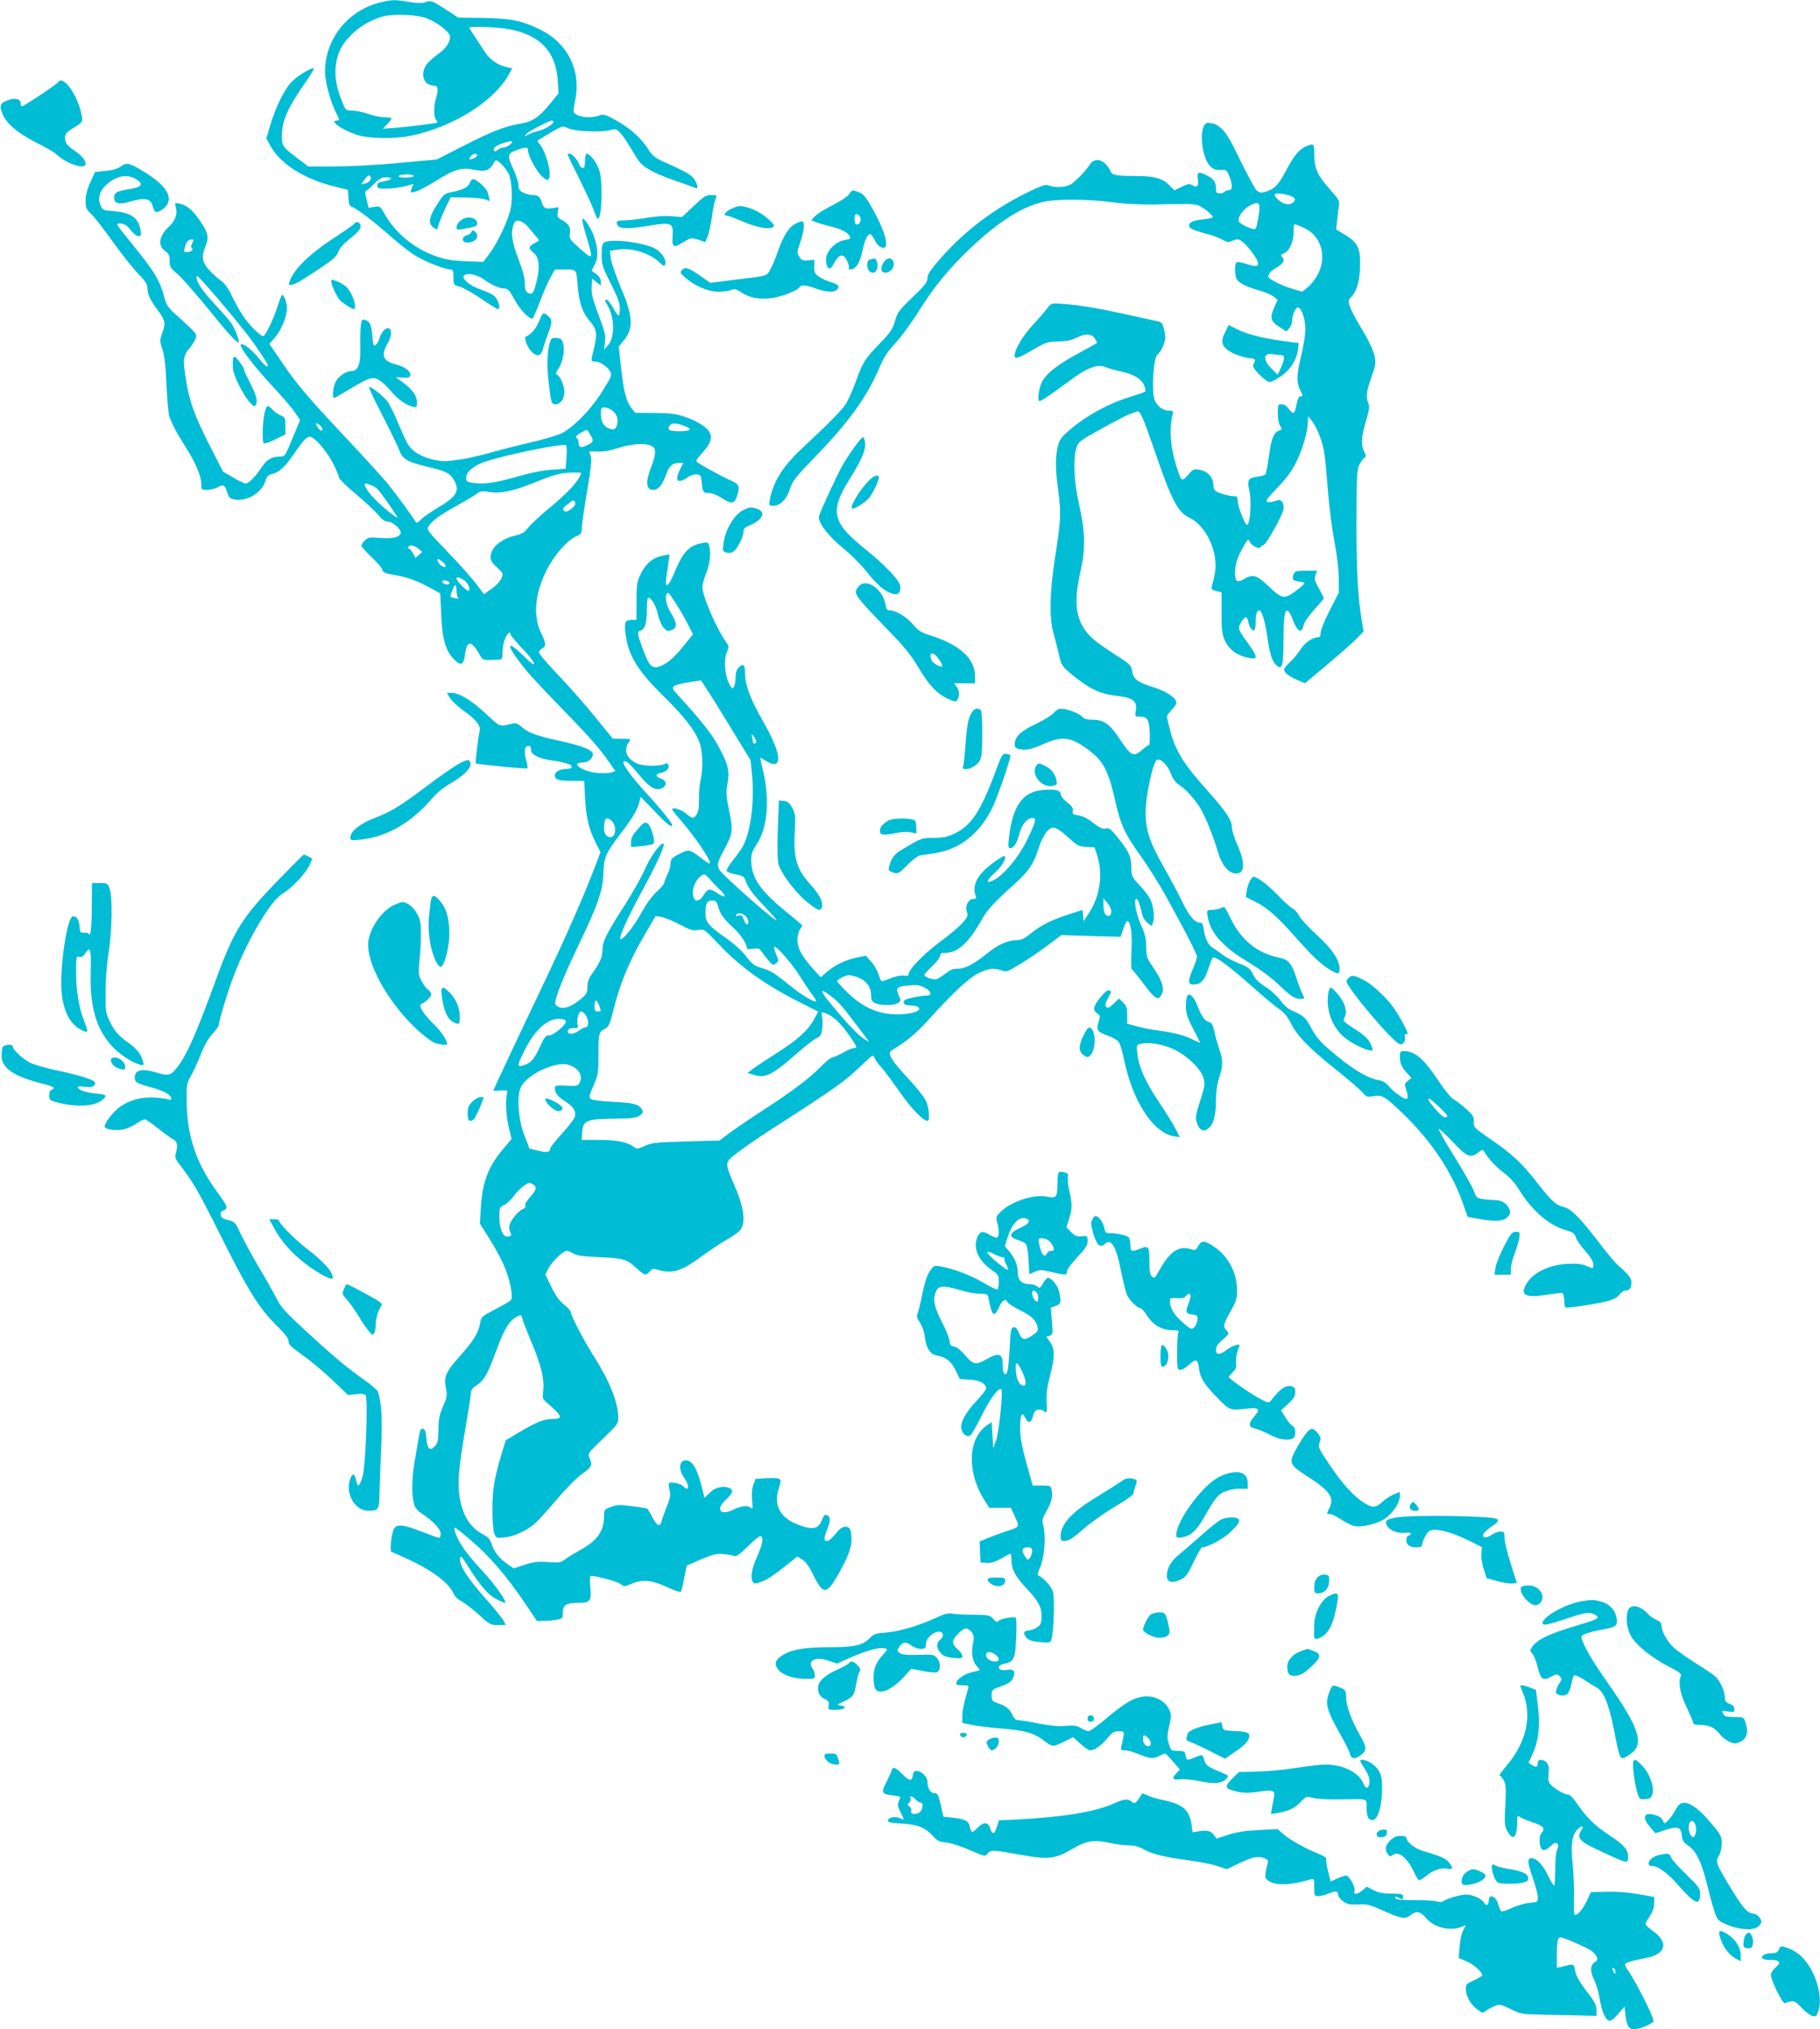 <?xml version="1.0" standalone="no"?>
<!DOCTYPE svg PUBLIC "-//W3C//DTD SVG 20010904//EN"
 "http://www.w3.org/TR/2001/REC-SVG-20010904/DTD/svg10.dtd">
<svg version="1.0" xmlns="http://www.w3.org/2000/svg"
 width="1148pt" height="1280pt" viewBox="0 0 1148 1280"
 preserveAspectRatio="xMidYMid meet">
<g transform="translate(0,1280) scale(0.1,-0.1)"
fill="#00bcd4" stroke="none">
<path d="M2389 12782 c-200 -53 -339 -231 -339 -436 0 -58 33 -182 64 -245 30
-59 31 -61 11 -61 -51 0 29 -58 124 -90 74 -25 244 -28 348 -5 262 55 518 216
611 383 l23 41 -28 6 c-64 13 -113 47 -149 104 -20 31 -49 75 -65 99 -16 23
-29 45 -29 47 0 11 184 4 253 -9 195 -38 293 -142 305 -323 l5 -82 -53 -65
c-69 -85 -112 -114 -187 -126 -97 -16 -174 -46 -356 -138 l-172 -88 -240 -22
c-136 -13 -312 -22 -405 -22 l-166 0 -64 49 c-98 74 -104 82 -102 149 3 96 37
173 151 336 33 47 56 86 50 86 -25 0 -109 -53 -143 -90 -46 -51 -97 -156 -131
-269 l-25 -84 27 -49 c60 -110 210 -206 394 -252 l94 -24 3 -50 c2 -40 7 -52
22 -57 29 -9 134 -89 235 -178 50 -44 117 -98 150 -120 56 -39 199 -97 238
-97 14 0 17 -9 17 -48 0 -49 0 -49 42 -61 23 -7 84 -42 136 -77 51 -35 98 -64
103 -64 13 0 11 27 -5 59 -15 28 -33 39 -122 72 -54 21 -100 61 -89 78 13 23
81 12 125 -20 51 -37 101 -59 134 -59 20 0 31 -13 63 -72 34 -63 87 -118 112
-118 3 0 24 48 46 106 22 59 52 128 68 155 l27 49 65 0 c74 0 70 6 80 -115 9
-98 30 -159 76 -211 44 -51 48 -79 24 -179 -19 -77 -19 -75 8 -75 30 0 79 -32
95 -62 13 -23 10 -32 -44 -119 -72 -118 -190 -239 -266 -274 -29 -13 -114 -38
-188 -55 -74 -17 -189 -46 -255 -65 -66 -19 -161 -40 -212 -46 -79 -11 -100
-10 -159 4 -69 17 -123 50 -150 93 -9 13 -36 72 -61 131 -24 59 -55 122 -69
141 -27 34 -99 92 -116 92 -5 0 31 -78 80 -172 49 -95 98 -195 108 -222 22
-61 51 -79 168 -107 122 -28 152 -42 176 -81 45 -74 24 -109 -109 -187 -36
-22 -79 -52 -95 -67 -24 -24 -29 -26 -36 -13 -18 31 -123 175 -175 239 -30 36
-144 162 -255 280 -254 270 -319 347 -414 488 l-77 113 36 41 c40 47 75 133
75 183 0 34 -18 85 -30 85 -3 0 -17 -33 -29 -72 -28 -86 -77 -188 -91 -188
-19 0 -94 76 -130 132 -21 32 -52 88 -69 125 -22 46 -44 76 -67 92 -18 13 -52
43 -74 67 -45 49 -51 85 -25 147 24 58 19 87 -30 159 -48 72 -87 105 -134 114
-30 6 -30 6 -21 -26 11 -40 -5 -84 -45 -120 -61 -57 -72 -117 -25 -152 25 -18
30 -29 30 -63 0 -38 5 -46 49 -83 26 -22 111 -119 189 -214 124 -154 182 -218
197 -218 10 0 -24 91 -46 122 -13 18 -63 75 -111 127 -79 84 -116 144 -106
171 3 10 237 -263 326 -381 52 -67 122 -174 122 -184 0 -17 -23 1 -60 48 -43
53 -92 91 -110 85 -18 -6 74 -130 189 -253 61 -66 128 -143 148 -172 l36 -52
-48 -116 c-47 -114 -48 -115 -81 -115 -49 0 -80 -18 -111 -64 -39 -59 -84
-106 -103 -106 -8 0 -44 17 -79 38 l-64 37 -87 170 c-93 184 -124 268 -146
403 -22 135 -19 157 20 204 19 22 37 51 41 66 7 28 8 26 -138 159 -33 30 -49
55 -57 85 -30 119 -62 172 -227 374 -40 49 -73 92 -73 96 0 17 51 7 68 -14 35
-43 52 -58 68 -58 14 0 15 7 11 37 -13 79 -62 113 -170 121 -68 5 -70 6 -84
39 -17 43 -5 88 35 125 63 59 132 73 190 38 53 -32 37 -52 -53 -65 -66 -10
-85 -21 -85 -50 0 -41 30 -48 107 -25 86 25 123 18 135 -28 5 -17 13 -34 18
-37 17 -10 67 23 79 54 24 58 -29 124 -164 206 -80 48 -97 51 -133 25 -19 -14
-51 -24 -96 -28 l-67 -7 -29 -65 c-20 -43 -30 -82 -30 -116 0 -45 4 -54 36
-85 20 -18 79 -95 132 -169 53 -74 124 -165 159 -201 51 -53 63 -72 63 -98 0
-37 20 -78 67 -140 44 -59 49 -81 27 -140 -17 -48 -17 -52 0 -103 13 -37 21
-103 26 -223 5 -93 12 -184 18 -200 14 -45 49 -111 105 -198 61 -96 96 -180
97 -229 0 -37 1 -38 38 -38 20 1 48 7 62 15 39 22 47 18 62 -27 11 -35 18 -43
43 -48 79 -16 173 38 199 115 10 32 19 41 45 46 42 9 81 46 141 134 62 91 83
110 107 96 39 -20 105 -104 139 -174 19 -39 34 -77 34 -83 0 -6 48 -53 108
-103 59 -50 122 -109 140 -131 22 -27 41 -40 57 -40 33 0 90 -52 82 -74 -10
-26 -49 -35 -130 -29 -67 5 -76 4 -96 -16 -11 -11 -21 -26 -21 -33 0 -6 29
-39 64 -72 36 -34 66 -70 68 -80 2 -16 17 -22 73 -32 86 -15 138 -34 225 -80
l67 -37 6 -131 c6 -156 28 -231 80 -284 45 -45 62 -38 70 29 11 89 39 91 88 8
27 -47 20 -45 132 -39 14 1 17 11 17 50 0 27 8 65 17 85 16 34 33 46 33 24 0
-6 31 -43 68 -83 63 -64 92 -106 75 -106 -3 0 -35 27 -69 61 -114 109 -97 49
29 -104 28 -34 126 -138 217 -232 180 -184 246 -260 304 -345 l38 -54 -29 -9
c-15 -4 -55 -5 -89 -2 -92 9 -170 65 -91 65 36 0 67 25 67 54 0 24 -68 52
-202 81 -154 34 -204 52 -244 87 -27 24 -40 29 -62 24 -83 -21 -76 -23 -168
63 -90 84 -168 131 -217 131 l-28 0 18 -31 c10 -17 46 -51 80 -76 84 -60 116
-99 109 -132 -11 -49 -29 -201 -25 -206 7 -6 321 -37 326 -31 2 2 0 21 -6 43
-15 53 -14 90 3 96 18 7 26 -1 26 -25 0 -29 53 -54 140 -66 85 -12 124 -27
115 -43 -4 -5 -17 -9 -30 -9 -40 0 -75 -18 -75 -39 0 -29 17 -35 105 -36 l80
0 6 -115 c7 -122 24 -191 69 -280 l28 -55 -39 -102 c-63 -167 -180 -432 -299
-683 -141 -295 -273 -576 -311 -658 l-28 -63 47 3 c38 2 46 0 42 -12 -13 -44
-9 -142 8 -215 l19 -79 -53 -63 c-94 -111 -131 -208 -141 -370 l-6 -101 57
-90 c31 -49 72 -123 91 -165 40 -87 66 -210 47 -229 -6 -6 -51 -32 -99 -57
-86 -45 -88 -47 -95 -90 -10 -57 -43 -111 -122 -199 -93 -103 -108 -136 -94
-203 10 -50 9 -59 -17 -119 -23 -53 -29 -80 -29 -146 -1 -66 -5 -86 -20 -103
-33 -37 -50 -23 -56 44 -4 46 -9 61 -22 63 -13 2 -18 -6 -23 -35 -3 -21 -15
-85 -25 -143 -22 -116 -26 -234 -9 -293 7 -28 22 -46 51 -65 70 -46 118 -97
118 -126 0 -14 -5 -26 -10 -26 -6 0 -50 16 -99 35 -118 46 -161 53 -182 28
-19 -21 -34 -153 -18 -153 6 0 66 -27 133 -59 132 -64 232 -142 256 -201 8
-19 28 -39 52 -51 21 -11 70 -49 109 -84 67 -62 73 -65 120 -65 l50 0 -15 28
c-8 15 -62 82 -121 148 -108 122 -160 204 -153 246 3 19 12 10 53 -56 76 -120
126 -177 175 -202 25 -13 49 -24 53 -24 23 -1 -60 116 -149 211 -96 104 -146
176 -164 239 -11 38 -8 36 95 -51 120 -101 229 -227 349 -405 l73 -109 44 1
c24 0 61 4 82 8 34 6 37 10 37 41 0 51 21 65 95 65 79 0 87 10 78 104 -3 37
-2 66 3 66 37 0 164 -34 186 -50 26 -19 27 -19 74 1 65 29 130 22 227 -24 42
-20 79 -32 82 -27 3 5 13 44 21 87 8 42 15 77 17 78 1 1 42 19 91 40 75 31 96
37 140 32 28 -2 59 -8 68 -11 12 -6 34 10 83 58 36 36 72 66 80 66 25 0 17
-47 -20 -130 -34 -76 -43 -131 -26 -159 8 -12 16 -12 56 3 41 16 75 39 188
129 l36 29 31 -19 c22 -13 44 -43 73 -103 61 -122 82 -119 160 19 74 132 90
195 71 269 -9 31 -50 29 -77 -4 -43 -51 -57 -64 -72 -64 -20 0 -19 19 5 79 20
53 19 76 -6 85 -10 4 -18 -4 -25 -22 -24 -64 -53 -74 -136 -46 -132 44 -179
127 -138 245 19 54 13 59 -79 55 l-70 -4 -14 -38 c-9 -26 -12 -59 -8 -99 5
-46 3 -56 -6 -47 -18 18 -64 14 -109 -9 -85 -43 -119 -1 -50 62 48 45 51 64
14 76 -38 13 -86 -1 -120 -36 l-29 -29 -23 90 c-28 105 -59 151 -100 146 -38
-4 -41 -57 -7 -107 26 -37 34 -71 17 -71 -5 0 -14 7 -21 15 -13 16 -73 30 -88
21 -6 -3 -5 -20 1 -43 8 -32 6 -48 -16 -103 -14 -36 -29 -77 -33 -92 -10 -44
-31 -34 -63 29 -11 23 -25 44 -29 47 -5 3 -49 10 -99 16 -78 10 -95 9 -131 -6
-40 -15 -42 -18 -42 -59 0 -93 -42 -152 -150 -212 -36 -20 -79 -46 -96 -59
-28 -20 -38 -22 -107 -17 -62 5 -89 2 -147 -17 l-70 -23 -41 29 c-50 34 -82
76 -99 127 -8 27 -22 43 -48 56 -79 40 -126 107 -148 213 -21 96 -14 197 31
453 19 110 35 212 35 226 0 17 9 32 25 43 62 41 76 66 144 250 44 117 76 167
121 191 27 14 28 14 35 -13 3 -15 31 -84 60 -155 59 -138 81 -233 71 -304 -5
-42 -4 -47 25 -72 96 -82 103 -101 37 -101 -58 -1 -101 -18 -208 -81 l-90 -54
-20 -65 c-52 -172 -64 -243 -64 -370 0 -75 5 -136 12 -154 12 -28 14 -29 66
-23 60 6 138 42 191 88 20 18 82 87 139 153 60 71 127 138 160 161 58 40 65
55 44 100 -12 26 -9 30 85 120 87 83 97 96 97 128 0 101 -53 233 -159 400 -61
97 -141 250 -141 272 0 6 -19 27 -43 47 -30 24 -55 60 -80 112 l-37 77 19 38
c22 43 93 111 116 111 9 0 27 -8 42 -17 20 -13 58 -18 167 -23 153 -7 167 -11
233 -71 49 -45 58 -47 81 -19 15 18 22 19 52 10 90 -26 150 -8 271 82 52 38
128 89 170 113 55 31 80 53 89 74 21 53 8 135 -42 251 -70 164 -71 156 20 224
42 32 123 88 180 125 446 287 486 315 599 424 66 63 72 67 78 47 4 -12 23 -40
44 -62 20 -22 72 -93 117 -157 71 -102 147 -181 175 -181 16 0 9 83 -10 125
-10 23 -61 87 -113 143 -106 113 -133 159 -104 176 97 60 149 102 224 184 160
177 254 266 318 300 66 34 101 39 153 21 30 -11 38 -8 119 42 48 29 125 81
172 117 l85 64 187 -6 187 -5 16 50 c9 27 20 49 25 49 22 0 33 -77 27 -187 -4
-68 -2 -115 3 -118 6 -4 34 -39 64 -78 85 -115 105 -126 127 -70 13 35 -4 83
-58 162 -40 59 -43 68 -43 128 0 51 -7 80 -32 136 -33 75 -49 167 -30 167 10
0 18 -21 38 -103 3 -15 18 -37 32 -48 l26 -20 9 23 c12 31 2 109 -19 149 -9
18 -39 57 -67 86 -48 51 -50 55 -51 117 -2 69 -18 101 -98 198 -33 40 -44 47
-64 42 -19 -5 -37 4 -79 36 -34 27 -68 44 -93 47 -34 5 -38 8 -35 28 4 16 -5
30 -36 54 -23 18 -41 41 -41 52 0 25 -36 33 -112 26 -129 -12 -191 -100 -214
-304 -6 -54 -4 -63 9 -63 22 0 43 34 57 92 14 55 49 98 81 98 18 0 20 -4 15
-27 -3 -16 -27 -69 -52 -120 -51 -103 -143 -212 -205 -244 -56 -28 -50 -4 11
51 45 41 76 100 52 100 -5 0 -37 -20 -71 -45 -94 -69 -130 -137 -108 -202 7
-19 5 -23 -12 -23 -32 0 -55 -43 -43 -79 9 -26 7 -34 -26 -71 -19 -23 -86 -80
-148 -125 -103 -77 -194 -172 -194 -203 0 -7 -10 -9 -28 -6 -16 3 -49 -3 -80
-15 -29 -12 -56 -21 -60 -21 -4 0 -13 19 -20 43 -7 23 -27 59 -46 80 l-35 39
-58 -12 c-70 -15 -139 -48 -189 -92 l-37 -33 -45 50 c-75 84 -102 133 -102
185 0 25 7 55 15 66 8 10 15 22 15 25 0 3 -30 30 -67 60 -197 157 -252 234
-255 353 0 37 6 57 34 99 73 110 86 297 34 495 -7 29 -12 52 -10 52 2 0 18 -9
36 -20 108 -65 101 41 -14 241 -83 145 -117 234 -118 306 0 60 -11 72 -40 43
-14 -14 -20 -33 -20 -62 0 -40 -13 -78 -23 -68 -40 44 -58 165 -33 224 15 36
15 40 -4 66 -63 89 -150 291 -150 350 0 11 11 49 25 86 24 65 31 126 18 172
-5 21 -10 23 -42 17 -85 -16 -123 -55 -176 -185 -39 -93 -63 -108 -52 -33 3
21 9 62 13 92 l7 54 -39 -7 c-63 -12 -109 -48 -141 -113 -26 -54 -28 -67 -28
-176 l0 -117 -25 0 c-47 0 -53 -12 -45 -81 16 -141 73 -235 239 -399 130 -127
198 -215 227 -290 22 -57 25 -168 8 -240 -6 -25 -11 -78 -10 -119 1 -52 -3
-81 -14 -97 -20 -31 -25 -30 -70 6 -33 26 -85 41 -85 24 0 -3 24 -34 53 -67
91 -105 197 -261 184 -273 -2 -3 -25 11 -49 30 -80 61 -83 61 -144 29 -47 -24
-54 -32 -54 -58 0 -17 -9 -48 -20 -70 -11 -22 -20 -45 -20 -53 0 -8 -22 -33
-48 -57 -31 -28 -65 -76 -97 -134 -48 -88 -126 -183 -133 -162 -6 17 53 145
142 309 88 161 141 280 132 290 -14 14 -84 -81 -117 -158 -20 -47 -77 -149
-127 -227 -118 -183 -142 -232 -142 -285 0 -45 -16 -82 -65 -149 -21 -30 -30
-53 -30 -84 0 -40 -4 -46 -52 -85 -58 -46 -107 -59 -137 -37 -20 14 -20 16 7
98 16 46 71 173 123 281 125 260 156 348 160 459 3 103 13 125 114 258 75 99
102 146 114 196 l7 29 89 -92 c78 -82 110 -107 110 -85 0 12 -78 108 -170 208
-118 129 -174 220 -113 187 10 -6 43 -41 74 -79 63 -77 99 -100 138 -87 39 14
40 49 2 62 -39 14 -40 29 -2 37 35 8 55 29 47 50 -4 12 -10 14 -25 5 -27 -14
-134 -13 -168 2 -69 29 -93 85 -57 136 15 22 15 22 -43 22 l-58 1 -110 135
c-60 75 -165 194 -232 264 -68 71 -123 135 -123 144 0 8 9 20 20 26 26 14 25
32 -6 95 -53 109 -41 249 33 397 49 98 133 193 191 217 28 12 32 18 32 52 0
20 14 116 30 212 32 186 35 228 21 255 -8 15 -3 17 44 14 36 -3 77 4 134 22
89 28 171 33 211 13 31 -16 30 -49 -7 -145 -32 -86 -26 -132 17 -132 33 0 57
29 84 103 19 50 39 67 80 67 l26 0 -22 -44 c-35 -73 -13 -90 54 -44 16 11 40
18 54 16 23 -3 27 -8 30 -48 6 -64 10 -70 46 -70 20 0 51 -12 78 -30 62 -41
84 -40 98 9 20 65 16 75 -35 99 -74 33 -218 113 -221 122 -2 5 15 29 37 53 49
53 64 88 51 121 -13 36 -70 74 -152 104 -63 22 -90 26 -197 27 l-124 1 -24 30
c-33 41 -50 108 -66 259 l-14 130 27 32 c68 78 65 156 -15 341 -30 72 -58 153
-62 181 l-6 49 47 7 c92 14 203 -20 268 -82 23 -22 28 -24 34 -10 9 24 -17 68
-54 93 -63 43 -287 72 -332 44 -11 -7 -15 -28 -15 -77 0 -63 4 -76 58 -182 44
-87 57 -123 57 -157 0 -24 -4 -44 -8 -44 -5 0 -21 23 -36 50 -15 28 -34 50
-41 50 -12 0 -11 -7 5 -32 48 -79 50 -204 5 -256 l-25 -27 6 45 c4 32 0 61
-14 100 -11 30 -32 88 -46 128 -19 52 -26 88 -24 123 l3 51 28 -22 27 -21 0
25 c0 16 -10 33 -29 47 l-29 22 20 39 c23 44 21 99 -5 176 -16 46 -57 112 -70
112 -9 0 -3 -28 29 -136 36 -122 34 -124 -47 -53 -67 60 -70 65 -64 97 7 38
-10 64 -56 87 -21 12 -25 19 -21 46 l5 32 -40 -6 c-44 -7 -55 0 -68 43 -10 31
-22 40 -58 40 -15 0 -41 7 -57 15 -24 12 -30 22 -30 48 0 17 -14 61 -30 95
-42 90 -40 104 18 125 59 21 72 21 72 0 0 -34 57 -139 90 -167 30 -25 34 -26
43 -11 18 34 -20 171 -61 218 -8 9 -13 18 -11 20 15 11 109 67 133 79 26 13
32 13 60 -1 38 -20 206 -27 262 -12 34 9 41 8 62 -12 13 -12 44 -56 68 -97 24
-41 50 -82 57 -90 30 -38 91 -71 207 -113 69 -24 133 -47 143 -52 23 -10 22
11 -2 52 -19 30 -57 52 -203 116 -42 19 -63 36 -82 65 -55 88 -132 154 -244
211 -37 19 -49 21 -74 12 -58 -20 -139 -10 -159 21 -3 5 1 39 9 76 39 187 -47
360 -220 445 -116 57 -182 70 -360 74 l-157 2 -85 55 c-81 52 -86 54 -121 43
-27 -8 -54 -8 -106 1 -89 15 -110 15 -190 -6z m304 -98 c63 -24 141 -84 145
-111 5 -34 -24 -79 -72 -112 -24 -17 -55 -44 -70 -61 -50 -60 -27 -140 41
-140 26 0 30 -22 13 -80 -15 -50 -15 -117 0 -135 7 -9 11 -17 9 -18 -6 -5
-195 -28 -274 -34 l-70 -5 28 29 c15 16 27 32 27 36 0 4 -20 7 -43 7 -24 0
-70 9 -103 21 -32 11 -78 21 -101 21 -40 1 -43 3 -61 47 -51 120 -59 216 -28
309 34 101 151 201 277 237 71 20 216 14 282 -11z m797 -654 c0 -14 -57 -48
-95 -56 -16 -3 -43 -13 -60 -22 -29 -14 -29 -14 -15 3 13 16 143 84 163 85 4
0 7 -5 7 -10z m-260 -124 c0 -13 -34 -36 -52 -36 -12 0 -29 -7 -39 -16 -18
-16 -33 -6 -20 14 11 18 111 52 111 38z m-220 -86 c0 -11 -42 -31 -49 -24 -2
2 2 10 9 19 14 17 40 20 40 5z m155 -57 c15 -15 34 -41 43 -58 21 -41 27 -161
12 -226 -17 -75 -83 -212 -131 -277 l-41 -54 -112 4 c-85 4 -128 11 -184 31
-138 48 -257 146 -325 265 -29 52 -31 53 -66 47 l-36 -6 -13 53 c-10 43 -10
54 0 57 7 2 29 21 48 42 19 20 44 38 55 39 66 7 70 -13 5 -24 -31 -5 -40 -11
-40 -26 0 -17 7 -20 53 -20 46 0 108 10 160 26 16 5 17 3 7 -16 -6 -11 -10
-25 -8 -30 5 -15 72 15 164 73 112 70 158 83 236 66 67 -14 96 -4 119 37 16
30 20 30 54 -3z m-831 -101 c-6 -9 -21 -18 -33 -20 l-23 -4 23 31 c16 22 26
28 33 21 7 -7 7 -16 0 -28z m276 28 c0 -5 -23 -10 -51 -10 -31 0 -48 4 -44 10
3 6 26 10 51 10 24 0 44 -4 44 -10z m718 -318 c12 -15 34 -40 47 -56 14 -16
25 -30 25 -32 0 -2 -13 -10 -30 -19 -37 -19 -38 -33 -4 -60 36 -29 42 -96 16
-190 -15 -59 -21 -69 -38 -67 -27 5 -34 20 -34 71 0 28 -15 83 -40 147 -41
106 -50 167 -30 219 9 23 14 26 38 21 15 -4 37 -19 50 -34z m-2108 -88 c0 -3
-5 -14 -10 -24 -7 -13 -7 -21 1 -26 14 -8 -8 -24 -35 -24 -15 0 -17 5 -11 27
4 16 11 34 17 40 10 13 38 18 38 7z m2643 -1074 c30 -24 40 -60 27 -95 -9 -23
-14 -26 -38 -21 -41 10 -62 42 -62 92 0 40 2 44 24 44 13 0 35 -9 49 -20z
m-1839 -99 c10 -11 13 -22 8 -25 -9 -6 -20 4 -36 32 -11 19 9 14 28 -7z m2294
2 c52 -19 40 -33 -30 -33 -65 0 -80 7 -67 31 12 23 40 24 97 2z m-595 -54 c23
-41 22 -46 -13 -64 -42 -22 -60 -19 -60 9 0 14 -5 28 -11 32 -13 7 -2 20 33
39 32 18 31 18 51 -16z m-150 -145 l-5 -71 -87 -6 c-55 -3 -131 -18 -211 -41
-140 -41 -216 -52 -284 -42 -41 6 -46 10 -46 33 0 36 50 78 123 102 140 46
492 117 509 102 3 -3 4 -38 1 -77z m86 -116 c-27 -51 -78 -105 -184 -194 -62
-51 -126 -110 -143 -132 -25 -31 -41 -41 -86 -51 -70 -16 -131 -59 -146 -105
-13 -41 -6 -58 39 -99 17 -15 31 -31 31 -36 0 -29 -24 -62 -68 -94 l-49 -35
-46 61 c-25 34 -106 126 -182 204 -132 138 -136 143 -121 165 23 35 73 71 177
128 52 29 108 62 124 74 26 19 36 21 80 13 70 -12 153 5 285 59 132 53 166 62
243 63 57 1 58 1 46 -21z m-1280 -81 c19 -18 94 -123 126 -176 12 -21 -62 35
-123 93 -47 45 -82 92 -82 112 0 12 55 -8 79 -29z m1248 -101 c-3 -8 -18 -23
-32 -32 -20 -13 -29 -14 -38 -5 -9 10 -6 17 13 32 14 10 30 23 35 28 14 12 29
-4 22 -23z m-988 -277 l24 -20 -21 -19 -21 -20 -16 30 c-9 16 -20 30 -26 30
-6 0 -7 5 -4 10 10 16 38 11 64 -11z m170 -113 c-10 -12 -49 21 -49 41 0 11 8
8 29 -9 17 -13 25 -27 20 -32z m111 -81 c28 -14 50 -58 37 -72 -8 -7 -77 61
-77 76 0 14 5 14 40 -4z m-91 -14 c8 -5 9 -11 3 -15 -13 -8 -42 3 -42 15 0 11
21 11 39 0z m51 -60 c0 -22 6 -42 13 -45 6 -3 -1 -3 -18 0 -16 3 -31 7 -32 8
-6 5 21 76 29 76 4 0 8 -18 8 -39z m1384 -78 c24 -38 58 -96 75 -131 l32 -63
-38 -47 c-64 -81 -107 -123 -145 -143 -70 -36 -89 -23 -132 94 -37 99 -39 114
-16 120 28 7 40 47 40 133 0 41 4 74 9 74 20 0 50 -53 61 -106 6 -30 22 -67
35 -82 20 -23 26 -25 51 -16 38 13 36 44 -5 109 -34 54 -42 125 -14 125 2 0
23 -30 47 -67z m316 -735 l154 -252 9 -85 c17 -168 -6 -358 -54 -453 -10 -20
-40 -62 -65 -93 -25 -31 -43 -62 -41 -68 2 -7 28 -16 57 -22 51 -10 54 -12 68
-53 9 -28 42 -73 103 -137 49 -52 89 -97 89 -100 0 -18 -343 285 -362 318 -17
31 -12 52 32 132 52 98 55 117 29 241 -19 95 -20 116 -10 171 14 78 5 119 -50
222 -51 95 -102 160 -278 354 -33 36 -22 45 75 62 44 7 81 13 84 14 3 0 75
-112 160 -251z m190 -135 c0 -13 -20 -19 -20 -5 0 4 -3 18 -6 32 -5 24 -5 24
10 6 9 -11 16 -26 16 -33z m-910 -503 c31 -31 25 -100 -9 -100 -26 0 -41 21
-41 56 0 64 16 78 50 44z m2875 -99 c60 -55 70 -60 118 -63 l51 -3 18 -55 c36
-116 16 -253 -53 -359 l-34 -52 -3 36 c-2 19 -4 35 -5 35 -2 0 -38 -12 -82
-26 -113 -37 -179 -70 -241 -120 -43 -35 -61 -44 -93 -44 -51 0 -114 -27 -178
-79 -95 -75 -144 -101 -189 -101 -31 0 -51 -7 -79 -30 -20 -16 -46 -32 -57
-36 -21 -6 -78 13 -78 27 0 4 23 29 50 55 28 26 50 56 50 66 0 14 8 18 34 18
77 0 148 65 229 210 34 61 78 109 207 225 86 77 118 123 146 210 31 95 65 145
99 145 16 0 48 -21 90 -59z m-2189 -338 c41 -40 30 -51 -19 -18 -48 33 -64 31
-88 -10 -22 -37 -53 -46 -63 -19 -17 44 5 109 46 139 22 15 24 14 57 -22 18
-21 48 -52 67 -70z m2464 -130 c0 -28 -17 -38 -35 -23 -9 8 -15 30 -15 59 l0
46 25 -30 c13 -16 24 -40 25 -52z m-2480 28 c11 -44 37 -80 94 -131 43 -39 86
-101 86 -125 0 -12 8 -14 39 -9 34 5 41 3 57 -21 11 -15 30 -40 44 -56 23 -27
27 -29 44 -16 19 14 19 16 2 57 -9 23 -15 45 -12 47 11 11 114 -107 160 -182
27 -44 63 -97 79 -118 16 -21 28 -40 25 -42 -10 -10 -91 38 -163 97 -105 84
-122 95 -183 113 -44 13 -59 25 -94 71 -25 34 -75 79 -127 116 -109 76 -131
101 -131 153 0 67 9 85 41 85 24 0 30 -5 39 -39z m172 -58 c19 -17 25 -53 9
-53 -5 0 -14 14 -20 31 -9 25 -14 29 -32 24 -15 -5 -19 -4 -15 4 10 16 37 13
58 -6z m-415 -54 c65 -35 83 -40 116 -35 39 6 40 6 125 -84 141 -150 296 -261
521 -374 l112 -57 -26 -48 c-39 -71 -104 -130 -240 -216 -66 -42 -133 -87
-150 -100 l-30 -23 41 -12 c73 -22 114 -2 271 136 52 46 108 89 124 96 23 10
30 21 35 55 3 24 3 58 0 78 -7 34 -7 34 22 24 46 -16 95 -62 151 -143 46 -67
50 -76 31 -76 -11 0 -44 -13 -73 -30 -30 -16 -60 -30 -68 -30 -8 0 -39 -25
-69 -56 -73 -74 -174 -151 -355 -269 -82 -53 -181 -120 -219 -148 l-68 -51
-212 -6 c-188 -5 -216 -8 -259 -28 -48 -21 -49 -21 -75 -2 -39 28 -103 39
-220 40 l-103 0 3 46 c5 76 26 86 195 88 115 1 144 4 166 19 23 15 26 21 17
37 -19 35 -53 44 -182 50 -77 4 -132 11 -141 18 -13 11 -11 22 17 85 29 68 31
79 31 199 0 131 2 140 46 162 18 9 28 33 51 126 38 154 101 305 190 456 l73
126 37 -6 c21 -3 72 -25 115 -47z m1114 -330 c57 -18 93 -60 93 -111 1 -35 5
-45 26 -55 33 -17 122 -16 145 1 17 12 18 17 7 40 -24 54 -18 63 54 70 53 5
73 3 102 -11 47 -23 55 -53 16 -53 -15 0 -54 -5 -86 -12 -44 -9 -58 -16 -58
-29 0 -14 10 -19 47 -21 35 -2 49 -7 51 -20 5 -24 -93 -42 -181 -34 -99 9
-183 51 -268 132 -38 37 -69 71 -69 76 0 9 56 37 74 38 5 0 26 -5 47 -11z
m-165 -118 c48 -35 73 -62 159 -176 37 -49 73 -96 79 -104 9 -12 8 -13 -4 -6
-48 27 -93 72 -191 187 -107 125 -121 157 -43 99z m-1457 -62 c14 -41 14 -39
-9 -39 -16 0 -20 7 -20 35 0 44 14 45 29 4z m-85 -61 c21 -30 21 -78 0 -78 -9
0 -27 -9 -41 -20 -33 -26 -76 -27 -71 -2 2 12 13 17 36 17 26 0 31 3 26 18 -9
29 5 87 21 87 8 0 21 -10 29 -22z m-124 -40 c0 -23 -78 -88 -104 -88 -24 0
-31 -9 -60 -72 -37 -81 -58 -104 -105 -118 -40 -11 -40 -3 3 85 71 148 160
222 244 207 12 -2 22 -9 22 -14z m48 -288 c41 -25 56 -61 40 -96 -11 -24 -15
-25 -85 -22 -65 3 -73 1 -73 -15 0 -31 18 -54 64 -83 52 -33 71 -62 62 -97 -3
-14 -40 -62 -81 -107 -41 -45 -75 -88 -75 -95 0 -23 -18 -27 -75 -13 l-55 13
-31 80 c-38 95 -50 233 -27 299 16 47 92 105 178 135 72 25 117 26 158 1z
m-257 -740 c28 -15 24 -35 -17 -80 -21 -23 -34 -46 -31 -54 4 -9 -2 -17 -13
-21 -26 -8 -78 -70 -86 -102 -4 -14 -2 -34 4 -43 12 -21 6 -30 -19 -30 -28 0
-49 52 -49 122 0 60 2 64 28 76 16 6 44 33 63 58 19 26 48 55 64 65 35 22 31
22 56 9z"/>
<path d="M2965 11650 c-9 -29 -41 -46 -107 -60 -56 -11 -58 -12 -103 -83 -51
-80 -56 -119 -18 -144 21 -14 22 -13 28 14 3 15 22 62 41 103 l36 75 102 -1
c58 -1 113 -7 125 -14 21 -11 22 -10 17 9 -3 12 -8 30 -11 40 -7 24 -70 81
-90 81 -7 0 -17 -9 -20 -20z"/>
<path d="M2930 11423 c-27 -10 -50 -36 -50 -56 0 -16 5 -18 33 -13 17 4 47 9
65 13 22 4 32 11 32 24 0 29 -42 46 -80 32z"/>
<path d="M2974 11337 c-3 -8 -16 -18 -30 -21 -34 -9 -33 -46 2 -46 55 0 84 41
49 70 -12 10 -16 9 -21 -3z"/>
<path d="M3440 5866 c0 -24 60 -77 84 -74 41 6 28 33 -29 61 -41 20 -55 23
-55 13z"/>
<path d="M365 12280 c-8 -13 -214 -150 -226 -150 -5 0 -9 9 -9 19 0 26 -32 35
-74 21 -54 -18 -62 -33 -42 -84 24 -64 97 -126 216 -186 56 -28 112 -60 124
-72 66 -62 186 -102 186 -60 -1 22 -27 53 -70 82 -47 31 -60 49 -60 82 0 22
10 34 56 63 55 35 56 37 50 73 -23 130 -118 265 -151 212z"/>
<path d="M7600 12015 c-36 -43 -18 -205 29 -258 23 -25 35 -30 68 -29 39 2 42
0 57 -38 22 -56 21 -90 -3 -90 -11 0 -23 -4 -26 -10 -3 -5 -17 -10 -31 -10
-20 0 -24 5 -24 33 -1 39 -15 59 -57 80 -53 28 -64 23 -57 -22 7 -44 -5 -58
-35 -39 -17 10 -28 9 -67 -10 l-46 -23 -35 35 c-43 43 -94 56 -220 56 -114 0
-140 6 -148 30 -3 10 -17 30 -30 44 -33 35 -77 35 -100 -1 -29 -44 -97 -114
-126 -129 -32 -16 -96 -18 -134 -4 -22 8 -43 1 -147 -50 -211 -106 -382 -237
-534 -408 -66 -75 -84 -103 -84 -126 0 -26 -16 -46 -94 -121 -85 -81 -95 -96
-111 -150 -15 -52 -28 -72 -100 -146 -93 -97 -101 -110 -150 -244 -19 -52 -47
-114 -63 -138 -28 -40 -118 -131 -276 -278 -118 -110 -180 -209 -200 -321 -7
-37 -6 -38 24 -38 43 0 84 44 104 109 14 46 33 71 158 200 214 220 331 384
409 571 23 55 49 94 98 147 36 39 102 129 146 200 94 151 187 264 317 389 181
172 324 265 462 299 88 21 272 21 444 -1 76 -10 179 -15 257 -14 208 5 248 4
277 -3 28 -7 98 -62 98 -77 0 -4 -28 -10 -61 -14 -63 -6 -89 -18 -89 -41 0
-15 33 -30 112 -50 35 -9 79 -26 99 -37 29 -16 41 -18 57 -9 11 6 29 11 40 11
22 0 74 -54 111 -113 33 -55 18 -67 -53 -43 -30 10 -59 15 -65 12 -16 -10 -14
-88 3 -112 17 -23 66 -46 148 -69 31 -9 68 -25 82 -36 l25 -20 -19 -42 c-32
-70 -27 -93 28 -128 l47 -30 18 22 c9 12 17 31 17 44 0 36 21 85 36 85 23 0
47 -69 48 -135 0 -33 -12 -111 -28 -175 -29 -120 -29 -165 0 -221 13 -25 13
-29 0 -29 -15 0 -19 -10 -31 -67 -9 -45 -20 -48 -45 -13 -14 19 -30 30 -46 30
-23 0 -24 -3 -24 -58 0 -35 6 -66 15 -79 14 -20 14 -22 -5 -28 -35 -11 -51
-51 -66 -162 -8 -59 -18 -111 -23 -116 -5 -5 -27 -11 -50 -14 -58 -8 -66 -21
-51 -84 13 -55 9 -185 -8 -214 -7 -14 -15 -3 -37 49 -16 37 -28 80 -28 96 0
27 -4 30 -31 31 -17 0 -51 8 -76 17 -41 16 -44 20 -47 56 -3 50 -36 84 -88 93
-36 6 -41 3 -72 -33 -39 -46 -42 -43 -73 56 -38 121 -46 232 -23 328 4 19 1
22 -24 22 -38 0 -72 25 -90 67 -21 52 -8 268 18 287 22 15 49 76 49 108 0 13
-5 40 -10 60 -9 32 -16 38 -48 44 -20 3 -113 24 -207 45 -168 37 -272 54 -392
63 -62 4 -62 4 -90 -32 -15 -21 -56 -67 -91 -105 -60 -64 -112 -152 -112 -190
0 -25 24 -17 124 42 74 42 86 46 150 47 52 1 82 7 113 22 58 30 98 29 119 -3
9 -14 15 -27 13 -29 -2 -2 -52 -29 -110 -61 -138 -74 -211 -131 -238 -187 -20
-43 -29 -118 -13 -118 10 0 92 56 176 119 120 91 187 118 241 95 19 -8 58 -19
87 -25 85 -18 134 -46 153 -86 9 -19 13 -39 8 -43 -4 -4 -42 -17 -83 -30 -147
-43 -299 -127 -408 -225 -41 -37 -52 -54 -61 -96 -15 -69 -14 -144 5 -284 18
-136 15 -182 -23 -425 -32 -205 -35 -367 -9 -460 10 -36 26 -97 35 -137 14
-63 21 -75 61 -110 120 -103 194 -140 304 -152 103 -12 130 -33 120 -93 -6
-37 -5 -38 23 -38 50 0 61 -17 65 -102 2 -43 -1 -78 -5 -78 -5 0 -25 -14 -44
-31 -52 -45 -69 -38 -138 66 -67 101 -101 125 -176 125 -33 0 -51 6 -63 19
-20 22 -96 51 -134 51 -14 0 -33 -11 -45 -26 -11 -14 -62 -46 -114 -71 -97
-46 -133 -81 -133 -130 0 -17 8 -24 35 -29 42 -8 70 -1 157 37 110 48 165 40
275 -42 92 -69 125 -131 167 -319 34 -152 60 -208 158 -345 47 -66 117 -176
155 -245 120 -215 203 -377 203 -394 0 -9 -11 -43 -25 -76 -33 -79 -33 -100 3
-100 44 0 69 25 91 92 12 35 25 69 29 76 12 17 96 -44 254 -184 70 -62 146
-126 169 -141 28 -18 50 -45 71 -87 40 -80 114 -156 284 -292 78 -62 153 -127
168 -144 24 -29 29 -31 71 -24 56 8 71 -1 189 -115 182 -177 310 -372 380
-580 l23 -66 64 -12 c106 -20 162 -17 188 10 18 20 20 29 12 49 -13 35 -48 58
-87 58 -17 0 -51 3 -76 6 -43 6 -46 9 -62 53 -9 26 -64 122 -122 215 -58 93
-102 171 -99 175 4 3 43 -34 89 -82 90 -96 111 -104 161 -66 22 18 28 19 35 8
29 -49 73 -97 124 -135 37 -28 72 -66 95 -104 80 -132 188 -227 293 -258 50
-14 60 -21 68 -48 6 -17 33 -56 60 -86 33 -37 50 -65 50 -82 0 -31 2 -30 -46
-10 -29 12 -60 15 -120 12 -105 -6 -200 -48 -245 -110 -60 -84 -26 -108 116
-85 50 8 95 13 100 11 6 -3 11 -23 12 -45 0 -22 4 -43 7 -46 7 -7 216 25 277
43 30 9 55 24 65 39 9 15 26 25 39 25 24 0 35 17 35 55 0 23 -26 55 -86 106
-17 15 -73 81 -123 148 -112 146 -173 208 -215 217 -49 10 -80 38 -165 147
-99 128 -158 184 -296 279 -107 74 -110 77 -109 112 2 31 -4 42 -49 82 -28 25
-63 52 -78 60 -15 7 -56 57 -92 111 -95 144 -151 193 -222 193 -22 0 -25 -4
-25 -36 0 -41 12 -68 48 -106 l25 -27 -23 -19 c-21 -17 -22 -21 -10 -56 20
-63 7 -73 -46 -34 -26 18 -56 45 -67 60 -11 15 -33 29 -54 33 -84 15 -177 73
-321 197 -54 46 -83 81 -111 133 -37 68 -46 77 -123 111 -22 9 -52 35 -71 63
-19 26 -61 65 -95 86 -44 29 -66 51 -79 80 -16 35 -26 43 -88 68 -38 15 -86
40 -105 56 -19 15 -45 33 -57 40 -29 15 -52 59 -60 116 -4 34 -10 45 -23 45
-34 0 -69 41 -113 132 -24 51 -77 149 -116 218 -89 156 -116 235 -115 350 0
100 48 318 71 327 25 10 67 -32 88 -86 13 -34 30 -58 50 -70 40 -24 106 -97
138 -152 34 -59 81 -177 108 -269 25 -88 69 -140 117 -140 54 0 57 69 7 180
-20 43 -35 94 -35 114 0 43 -39 101 -160 236 -147 164 -197 247 -231 378 -10
41 -19 79 -19 84 0 4 14 22 30 40 17 17 30 37 30 45 0 30 -60 71 -142 97 -103
32 -129 52 -137 102 -5 36 -13 44 -86 91 -136 88 -169 115 -203 158 -69 90
-79 195 -36 385 32 141 29 244 -11 425 -31 136 -37 275 -17 345 14 44 16 46
160 126 81 45 161 86 177 92 17 5 37 13 46 16 20 9 36 -28 118 -265 99 -290
143 -373 212 -404 109 -50 188 -226 161 -357 -6 -29 -14 -63 -18 -75 -5 -19
-1 -23 27 -31 l34 -8 0 -130 c0 -111 3 -135 22 -176 25 -55 78 -94 146 -107
42 -7 47 -6 47 9 0 10 -20 44 -44 77 -67 90 -70 99 -49 135 25 44 40 45 47 4
7 -35 28 -61 39 -49 4 3 7 25 7 49 0 48 8 74 22 74 17 0 38 -68 53 -175 15
-105 30 -150 60 -175 32 -27 40 3 41 158 0 151 7 196 27 189 7 -2 20 -26 30
-53 30 -80 58 -95 70 -36 3 16 33 59 66 96 34 36 61 69 61 73 0 3 -14 31 -31
62 -27 47 -30 59 -21 83 l10 28 -69 0 c-55 0 -70 -3 -77 -17 -16 -35 -8 -48
31 -51 21 -2 37 -7 35 -12 -2 -5 -28 -28 -58 -50 -69 -51 -84 -48 -166 30 -74
71 -100 80 -150 51 -50 -30 -64 -22 -64 36 1 56 16 102 55 169 26 44 29 47 38
27 10 -24 57 -49 66 -35 3 5 13 11 21 14 19 7 117 182 125 223 4 18 1 37 -7
48 -11 15 -18 16 -46 6 -18 -6 -39 -8 -48 -5 -13 5 1 25 64 90 59 62 90 104
121 167 39 80 70 189 71 254 l1 30 24 -30 c29 -35 62 -118 76 -188 5 -27 16
-135 24 -241 8 -106 27 -253 41 -327 16 -80 27 -172 28 -230 l1 -96 -57 -112
c-32 -62 -58 -126 -58 -142 0 -20 -5 -29 -16 -29 -36 0 -85 -34 -114 -81 -18
-26 -47 -62 -66 -78 -19 -17 -34 -37 -34 -44 0 -20 27 -41 83 -66 l48 -21 142
119 c78 66 161 139 185 164 l43 44 -10 59 c-26 151 -35 316 -35 629 1 296 3
334 19 365 10 19 24 39 31 43 12 7 12 13 -1 37 -22 42 -19 93 11 194 21 71 24
93 15 113 -17 37 -13 71 19 163 28 78 29 90 20 137 -7 29 -33 87 -61 135 -97
160 -117 209 -92 229 35 30 57 93 61 182 6 125 -10 165 -90 213 l-60 37 6 56
c3 31 8 72 11 91 6 32 1 41 -56 105 -79 89 -98 131 -99 218 0 72 -2 75 -53 53
-43 -18 -77 -60 -128 -157 -45 -86 -72 -113 -127 -129 -29 -8 -39 -6 -55 8
-11 9 -56 94 -102 187 -60 126 -92 179 -119 203 -20 17 -43 32 -51 32 -7 0
-20 2 -28 5 -7 3 -20 -1 -27 -10z m530 -447 c25 -8 39 -18 38 -27 -5 -22 -33
-35 -61 -27 -26 6 -67 42 -67 58 0 12 45 10 90 -4z m-187 -62 c7 -17 -13 -137
-24 -149 -9 -12 -98 28 -105 47 -9 24 27 76 66 97 42 23 56 24 63 5z m295
-150 c98 -51 131 -178 75 -286 -16 -29 -44 -66 -63 -81 l-36 -29 -68 20 c-59
17 -146 61 -146 74 0 19 18 39 51 58 43 24 55 44 38 65 -7 7 -10 14 -8 16 2 1
13 7 24 13 31 17 55 73 55 131 0 52 0 52 25 43 14 -5 37 -16 53 -24z m843
-5541 c47 -45 55 -57 42 -62 -12 -5 -31 9 -65 47 -45 51 -57 70 -41 70 3 0 32
-25 64 -55z"/>
<path d="M3580 11825 c0 -2 36 -77 80 -165 44 -89 85 -179 91 -201 7 -21 16
-39 20 -39 25 0 33 225 10 303 -14 47 -58 107 -80 107 -6 0 -11 -19 -11 -45 0
-32 -4 -45 -14 -45 -8 0 -17 9 -21 19 -9 30 -45 71 -61 71 -8 0 -14 -2 -14 -5z"/>
<path d="M5356 11575 c-9 -14 -56 -45 -104 -69 -48 -24 -98 -55 -111 -70 l-24
-25 24 -10 c13 -6 53 -18 89 -27 77 -19 116 -38 129 -63 9 -16 6 -19 -31 -25
-60 -10 -118 -72 -118 -125 0 -21 6 -44 14 -50 11 -10 19 -4 38 31 31 57 58
61 81 13 10 -20 15 -41 12 -46 -4 -5 -2 -9 4 -9 39 0 64 37 82 122 16 75 37
112 54 98 7 -6 18 -23 25 -39 15 -36 58 -58 67 -35 12 31 -18 118 -75 222 -46
84 -63 106 -91 118 -44 18 -46 18 -65 -11z m72 -154 c4 -23 -15 -44 -30 -35
-4 3 -8 19 -8 35 0 24 4 30 18 27 9 -2 19 -14 20 -27z"/>
<path d="M4375 11500 l-73 -69 -64 5 c-38 4 -102 0 -160 -10 -54 -9 -118 -16
-143 -16 -30 0 -45 -4 -45 -13 0 -41 52 -46 207 -20 136 23 151 16 146 -59 -6
-79 4 -85 65 -47 51 31 52 31 96 17 l45 -15 15 37 c8 20 20 74 26 119 6 46 15
94 21 108 13 34 13 33 -27 33 -30 0 -46 -10 -109 -70z"/>
<path d="M4611 11482 c-37 -18 -52 -42 -28 -42 9 0 53 -16 99 -36 89 -38 165
-53 192 -37 15 8 11 16 -32 55 -48 43 -127 78 -176 78 -11 0 -36 -8 -55 -18z"/>
<path d="M5018 11389 c-43 -22 -75 -72 -113 -179 -14 -41 -35 -91 -47 -111
-23 -42 -10 -38 -235 -65 l-143 -18 -67 47 c-73 50 -93 56 -113 32 -11 -13 -8
-20 21 -45 63 -55 146 -90 210 -90 32 0 69 5 82 11 20 9 30 6 61 -14 52 -36
118 -48 200 -36 63 9 157 47 171 69 9 15 39 12 102 -10 65 -23 113 -26 131 -8
21 21 13 33 -33 47 -25 7 -60 23 -78 35 -28 19 -32 28 -31 65 l1 42 -40 -3
c-35 -3 -43 1 -56 24 -15 26 -14 32 7 90 22 63 29 123 15 131 -5 3 -25 -4 -45
-14z"/>
<path d="M2235 11389 c-4 -6 -60 -45 -124 -87 -161 -105 -261 -203 -285 -280
-7 -21 -5 -22 21 -16 26 6 64 29 222 136 37 26 58 48 65 70 7 21 34 51 76 85
46 36 65 59 65 75 0 25 -28 37 -40 17z"/>
<path d="M5488 11163 c-12 -3 -18 -14 -18 -32 0 -55 53 -72 64 -20 6 29 -7 61
-23 58 -3 -1 -14 -3 -23 -6z"/>
<path d="M5576 11148 c-25 -35 -21 -68 7 -68 34 0 61 33 53 65 -8 32 -39 33
-60 3z"/>
<path d="M2090 11023 c0 -20 32 -90 52 -114 14 -17 78 -59 91 -59 13 0 7 44
-12 85 -22 48 -44 69 -94 90 -35 14 -37 14 -37 -2z"/>
<path d="M3401 10775 c-21 -50 -53 -87 -83 -97 -16 -6 6 -65 34 -95 35 -37 62
-30 74 20 6 23 22 70 35 104 26 67 23 83 -17 110 -19 12 -22 9 -43 -42z"/>
<path d="M2276 10746 c-3 -22 -5 -84 -3 -136 2 -105 -14 -150 -54 -150 -33 0
-79 -29 -99 -63 -19 -31 -28 -107 -12 -107 4 0 48 25 97 55 124 75 146 82 189
56 19 -12 51 -42 71 -67 41 -50 95 -89 138 -99 26 -7 27 -5 27 28 0 41 -31 83
-94 129 l-40 29 44 -3 c35 -2 45 1 48 14 5 24 -33 54 -86 68 -87 21 -102 58
-56 136 27 46 27 94 0 94 -17 0 -42 -29 -51 -60 -8 -28 -24 -50 -35 -50 -4 0
-10 29 -12 65 -6 69 -16 90 -48 98 -16 4 -20 -2 -24 -37z"/>
<path d="M7730 10709 c-34 -65 -25 -96 36 -131 29 -16 75 -31 103 -35 38 -4
51 -9 47 -19 -4 -8 -9 -21 -12 -29 -7 -18 81 -105 106 -105 8 0 39 16 67 35
60 40 103 106 110 169 l5 42 -98 13 c-127 17 -229 43 -293 75 l-51 26 -20 -41z
m353 -149 c22 0 21 -24 -3 -79 l-21 -44 -35 34 c-60 58 -58 106 5 95 20 -3 44
-6 54 -6z"/>
<path d="M3471 10647 c-18 -48 -23 -143 -12 -242 17 -150 19 -155 46 -155 31
0 55 35 55 78 0 39 -27 101 -47 109 -10 4 -8 11 7 33 28 40 44 117 33 160 -8
30 -14 35 -41 38 -26 3 -34 -1 -41 -21z"/>
<path d="M1469 10533 c-1 -10 0 -34 0 -53 3 -71 122 -270 142 -238 16 25 9 59
-31 137 -22 43 -40 82 -40 87 0 15 -50 84 -60 84 -6 0 -10 -8 -11 -17z"/>
<path d="M1670 10200 c-13 -48 -18 -185 -7 -196 4 -4 37 6 72 24 l65 32 0 54
c0 50 -2 54 -29 66 -16 6 -39 22 -52 36 -30 32 -36 31 -49 -16z"/>
<path d="M5397 9990 c-26 -34 -64 -92 -84 -127 -36 -65 -135 -279 -147 -319
-11 -35 62 -130 155 -204 44 -36 111 -102 146 -147 68 -85 118 -127 167 -139
32 -8 46 6 45 46 0 35 -91 131 -223 238 -207 165 -224 238 -98 438 88 141 112
206 94 254 -8 21 -11 18 -55 -40z"/>
<path d="M5455 9740 c-48 -57 -92 -136 -82 -147 10 -10 87 38 111 69 29 39 67
124 59 132 -16 16 -42 0 -88 -54z"/>
<path d="M4695 9586 c-62 -27 -121 -125 -132 -218 -5 -44 -4 -47 21 -54 19 -4
33 -1 48 12 25 23 57 90 58 122 0 17 10 27 38 38 81 34 106 84 51 103 -40 14
-47 13 -84 -3z"/>
<path d="M5418 9103 c-40 -47 -42 -44 223 -318 67 -70 113 -129 152 -195 63
-109 122 -170 189 -199 47 -20 48 -20 58 -1 14 27 12 52 -6 78 l-15 22 65 0
66 0 0 45 c0 113 -99 201 -293 261 -47 15 -67 28 -98 65 -40 48 -108 89 -146
89 -17 0 -23 8 -28 38 -16 96 -121 168 -167 115z m477 -431 c19 -12 55 -69 48
-75 -9 -9 -60 20 -67 38 -14 37 -5 54 19 37z"/>
<path d="M6119 8286 c-14 -31 -22 -83 -28 -173 -5 -70 -12 -136 -16 -145 -16
-40 74 -14 102 29 15 23 18 50 19 173 0 91 -4 148 -10 152 -27 18 -48 7 -67
-36z"/>
<path d="M6275 7922 c-89 -239 -149 -328 -252 -379 -47 -22 -71 -27 -132 -28
-79 0 -75 2 -209 -78 -37 -22 -59 -50 -72 -96 -8 -29 -6 -33 16 -41 38 -15 40
-14 98 45 30 30 65 56 78 59 13 2 54 9 92 14 159 24 286 124 365 286 31 64
109 287 115 330 0 4 -11 9 -25 11 -26 3 -29 -2 -74 -123z"/>
<path d="M2890 7980 c-30 -17 -118 -78 -195 -136 -174 -131 -227 -163 -335
-205 -90 -34 -150 -83 -150 -121 0 -20 4 -20 63 -14 165 17 318 104 447 254
35 41 78 76 119 99 79 45 133 97 129 126 -4 30 -17 30 -78 -3z"/>
<path d="M6540 7975 c-45 -54 31 -150 104 -131 23 6 25 10 20 34 -10 44 -32
70 -73 92 -34 17 -41 18 -51 5z"/>
<path d="M4906 7568 c-4 -113 -2 -196 4 -217 19 -68 121 -198 200 -256 55 -40
66 -43 75 -16 9 29 -17 80 -72 141 -89 98 -109 166 -100 335 6 102 4 114 -16
150 -18 31 -29 41 -53 43 l-31 3 -7 -183z"/>
<path d="M5605 7625 c-35 -19 -55 -42 -55 -66 0 -26 23 -29 94 -15 41 9 78 11
101 6 l35 -8 0 38 c0 22 -5 42 -11 46 -26 15 -134 15 -164 -1z"/>
<path d="M4023 7570 c-32 -35 -43 -57 -43 -81 l0 -32 67 6 c37 4 71 11 75 15
14 14 -15 113 -37 128 -18 11 -25 7 -62 -36z"/>
<path d="M1763 7257 c-237 -244 -286 -322 -401 -637 -131 -358 -188 -484 -252
-562 -35 -42 -51 -45 -124 -23 -89 27 -136 17 -136 -31 0 -31 14 -39 109 -64
79 -22 121 -46 121 -71 0 -7 -7 -8 -18 -4 -9 4 -47 10 -83 12 -79 6 -155 -13
-218 -55 -43 -29 -101 -103 -101 -128 0 -19 85 -29 130 -15 20 6 54 22 74 36
20 14 42 25 49 25 7 0 44 -25 82 -56 39 -31 80 -61 92 -67 30 -13 36 -38 24
-84 -10 -35 -8 -40 33 -93 74 -95 112 -162 260 -458 162 -324 231 -434 340
-542 55 -54 76 -82 76 -100 0 -21 17 -37 92 -90 51 -36 135 -107 187 -157 l96
-92 50 5 c37 5 53 2 61 -7 17 -24 0 -454 -20 -516 -9 -29 -21 -53 -25 -53 -5
0 -12 16 -15 35 -8 41 -23 45 -36 9 -36 -93 29 -206 117 -203 63 1 65 5 67
124 2 61 6 191 11 290 7 167 2 262 -21 337 -3 9 -40 41 -82 71 -108 76 -194
147 -370 309 -126 116 -158 150 -184 201 -17 34 -67 123 -111 197 -44 74 -97
171 -117 214 -36 77 -38 80 -81 90 -33 8 -45 16 -47 33 -2 14 3 23 17 28 32
10 26 29 -33 108 -140 190 -198 362 -199 592 -1 90 2 104 25 145 15 25 43 86
63 136 23 60 49 105 75 133 22 24 40 48 40 55 0 28 64 236 102 331 91 228 228
457 301 499 56 33 138 119 167 175 12 24 20 44 18 46 -6 5 -47 25 -51 25 -3 0
-72 -69 -154 -153z"/>
<path d="M7886 7248 c-8 -13 -18 -42 -22 -65 l-6 -41 55 -27 c79 -39 142 -94
261 -229 110 -123 156 -167 217 -204 48 -29 59 -28 59 6 0 56 -46 125 -146
216 -53 49 -103 104 -111 122 -9 17 -26 37 -39 43 -13 6 -57 45 -96 87 -61 63
-129 114 -152 114 -3 0 -12 -10 -20 -22z"/>
<path d="M579 7083 c0 -82 -4 -157 -9 -168 -5 -11 -9 -15 -9 -8 -1 7 -13 11
-28 10 -26 -2 -28 1 -31 38 -4 45 -17 65 -42 65 -38 0 -88 -353 -70 -493 14
-113 55 -189 121 -222 45 -24 48 -18 24 43 -36 87 -55 200 -55 317 0 101 1
106 19 100 14 -4 25 1 37 20 34 51 40 32 36 -113 -6 -219 33 -359 132 -468 45
-51 131 -108 178 -119 26 -7 27 -6 19 23 -14 46 -37 76 -89 113 -66 47 -91 76
-121 139 -24 51 -26 65 -25 185 0 75 8 179 19 245 22 139 26 348 7 403 -13 36
-15 37 -63 37 l-49 0 -1 -147z"/>
<path d="M2716 7108 c-15 -118 -16 -159 -6 -233 10 -78 44 -166 67 -173 22 -6
55 108 57 198 1 101 -15 165 -56 214 -39 48 -56 46 -62 -6z"/>
<path d="M2484 7091 c-74 -34 -150 -142 -161 -230 -15 -131 119 -375 299 -547
40 -38 90 -77 110 -87 34 -16 88 -23 88 -12 0 25 -37 80 -88 129 -62 60 -96
116 -74 124 24 8 62 44 62 60 0 10 -9 23 -20 30 -11 6 -29 31 -41 54 -20 38
-21 50 -13 128 5 47 9 123 9 170 0 72 -4 92 -25 128 -23 42 -63 72 -92 72 -7
0 -31 -9 -54 -19z"/>
<path d="M7695 7070 c-11 -5 -34 -9 -52 -9 -31 -1 -32 -2 -26 -38 8 -60 40
-118 91 -167 60 -58 77 -70 192 -141 52 -32 127 -88 165 -125 77 -75 101 -90
140 -90 25 0 25 1 12 28 -8 15 -24 56 -36 92 -35 107 -51 127 -115 140 -136
28 -239 112 -304 248 -19 39 -37 72 -41 71 -3 0 -15 -4 -26 -9z"/>
<path d="M8505 6630 c-18 -20 -17 -21 19 -74 51 -74 183 -230 250 -296 47 -46
59 -53 74 -43 11 7 16 21 14 38 -3 22 0 26 13 21 17 -6 -29 85 -82 164 -39 58
-130 145 -180 172 -72 39 -87 41 -108 18z"/>
<path d="M2786 6523 c14 -110 41 -163 92 -178 21 -6 22 -3 22 40 0 57 -22 110
-62 153 -46 46 -59 42 -52 -15z"/>
<path d="M8377 6525 c-13 -95 26 -201 98 -264 39 -34 114 -74 158 -85 26 -6
28 -5 22 16 -11 39 -39 72 -91 105 -96 63 -95 62 -84 83 14 27 12 57 -6 96
-18 38 -67 94 -82 94 -5 0 -12 -20 -15 -45z"/>
<path d="M6940 6508 c-45 -57 -49 -79 -19 -100 20 -13 20 -16 8 -56 -15 -51
-8 -60 62 -86 26 -9 54 -25 63 -35 10 -10 26 -61 36 -114 54 -263 184 -463
315 -484 l37 -6 -27 53 c-15 29 -62 105 -105 169 -85 127 -126 218 -136 304
-6 55 -6 56 21 63 52 13 145 -3 214 -37 83 -41 165 -121 182 -177 11 -37 9
-50 -14 -124 -39 -121 -40 -131 -23 -172 17 -41 45 -47 75 -17 28 28 41 84 41
173 0 48 7 100 20 140 25 79 25 111 1 180 -10 30 -25 80 -31 111 -10 44 -18
57 -35 61 -26 7 -45 33 -70 98 -22 58 -52 89 -65 68 -6 -8 -10 -38 -10 -67 0
-42 8 -69 45 -140 25 -48 45 -88 45 -90 0 -2 -21 7 -47 20 -55 28 -106 41
-218 57 -44 6 -106 18 -137 27 l-58 16 0 54 c0 45 -4 58 -26 80 l-26 25 -34
-33 c-26 -25 -37 -30 -46 -21 -9 9 -7 20 7 49 11 21 21 41 23 44 1 4 -4 9 -12
12 -10 4 -29 -11 -56 -45z"/>
<path d="M6835 6270 c-33 -65 -33 -104 1 -126 22 -15 27 -15 40 -2 33 32 39
130 11 166 -16 21 -26 14 -52 -38z"/>
<path d="M16 6194 c-3 -9 -6 -33 -6 -54 0 -77 77 -130 258 -175 72 -19 85 -28
57 -39 -9 -3 -15 -18 -15 -35 0 -26 5 -31 38 -41 121 -34 238 -31 290 7 42 32
37 40 -30 45 -65 6 -118 24 -118 41 0 5 19 6 46 2 44 -6 63 2 64 26 0 16 -103
49 -249 79 -58 12 -127 32 -155 44 -47 21 -116 84 -116 106 0 17 -57 11 -64
-6z"/>
<path d="M700 6112 c0 -24 27 -47 63 -56 23 -5 27 -3 27 14 0 28 -35 60 -65
60 -18 0 -25 -5 -25 -18z"/>
<path d="M2979 5851 c-24 -24 -29 -38 -29 -75 0 -46 10 -55 37 -38 10 6 63
124 63 139 0 2 -9 3 -21 3 -11 0 -34 -13 -50 -29z"/>
<path d="M6677 5403 c-4 -3 -7 -36 -7 -73 0 -81 -8 -90 -65 -78 -85 18 -233
-32 -299 -101 -23 -24 -25 -31 -16 -61 13 -45 13 -87 0 -95 -6 -4 -25 3 -44
14 -48 30 -65 27 -82 -15 -28 -66 9 -148 91 -204 42 -29 45 -34 45 -75 0 -24
-4 -46 -8 -49 -4 -2 -46 18 -92 45 -82 48 -195 90 -273 102 -35 5 -39 3 -63
-32 -16 -25 -32 -74 -45 -137 -11 -55 -24 -111 -30 -125 -9 -22 -6 -32 14 -62
14 -20 27 -57 30 -87 9 -75 34 -113 81 -121 53 -9 87 -37 116 -96 l24 -51 63
-4 c64 -4 103 -25 103 -56 0 -8 -29 -45 -64 -82 -74 -79 -106 -146 -88 -186
14 -30 37 -40 56 -25 7 6 38 62 69 124 51 104 108 180 123 164 12 -12 -14
-271 -33 -322 l-18 -50 -5 83 -5 82 -32 -22 c-119 -85 -125 -295 -13 -471 l30
-47 68 0 68 0 26 -57 c31 -66 33 -63 -62 -94 -36 -12 -87 -31 -113 -42 l-48
-20 3 -66 3 -66 38 -3 c27 -2 52 5 91 27 29 17 56 31 60 31 3 0 6 -18 6 -41 0
-57 24 -103 96 -179 75 -80 94 -115 94 -177 -1 -40 -5 -51 -27 -67 -14 -10
-39 -19 -54 -20 -35 -1 -38 -24 -8 -52 14 -12 40 -19 83 -22 63 -4 63 -4 70
24 14 64 19 260 7 297 -11 33 -63 89 -91 99 -7 2 -4 19 11 53 27 59 37 198 20
260 -9 35 -8 44 18 90 34 61 43 94 35 134 -6 30 -8 31 -63 31 l-57 0 -40 143
c-30 110 -39 160 -39 222 0 84 11 105 33 61 18 -37 37 -32 48 12 7 28 15 38
33 40 13 2 28 -1 34 -7 20 -20 23 -12 19 57 -3 49 3 94 23 172 30 116 29 163
-4 209 l-21 30 21 6 c20 7 21 11 14 92 l-7 84 31 12 c34 12 37 25 21 92 -8 37
-48 85 -71 85 -5 0 -19 -16 -30 -35 -18 -31 -22 -33 -36 -20 -8 8 -29 15 -46
15 -51 0 -77 24 -77 71 0 48 -18 93 -55 137 l-27 32 17 53 c28 88 72 136 115
122 36 -11 22 -35 -35 -60 -70 -31 -75 -58 -15 -76 22 -7 45 -18 51 -26 7 -7
14 -53 17 -102 l5 -89 33 16 c31 14 40 14 106 -1 92 -22 98 -21 98 3 0 12 29
52 65 90 53 56 65 75 65 102 0 33 -1 33 -37 30 -32 -3 -43 2 -67 27 l-29 30
16 52 c21 63 21 96 2 177 -8 35 -12 74 -9 86 4 18 1 25 -18 30 -29 7 -33 7
-41 -1z m-59 -430 c11 -10 23 -28 27 -40 5 -19 2 -23 -15 -23 -11 0 -23 -7
-26 -15 -14 -34 -37 -7 -49 58 -7 35 -6 37 18 37 14 0 34 -8 45 -17z m-293
-103 c9 0 14 -4 11 -8 -3 -5 2 -21 10 -36 25 -49 16 -47 -56 11 -74 61 -83 85
-20 53 22 -11 46 -20 55 -20z m-256 -211 c35 -10 85 -19 112 -19 43 0 49 -3
53 -22 22 -120 36 -133 67 -64 20 45 44 60 55 32 3 -8 39 -31 79 -51 73 -36
99 -61 110 -107 5 -21 0 -29 -35 -52 -49 -33 -64 -29 -84 19 -11 26 -21 36
-33 33 -16 -3 -19 -20 -24 -128 -4 -69 -10 -135 -14 -148 -13 -39 -30 -18 -30
37 0 76 -24 83 -109 34 -61 -34 -79 -30 -128 28 -26 31 -53 53 -70 56 -22 4
-28 11 -28 32 0 15 -20 66 -44 113 -52 101 -62 143 -46 192 16 49 45 52 169
15z m469 -11 c14 -14 16 -58 2 -58 -12 0 -30 33 -30 54 0 19 11 21 28 4z m-89
-503 c24 -51 27 -85 8 -85 -26 0 -45 35 -49 92 -5 67 7 65 41 -7z m61 -1128
c0 -13 -6 -31 -13 -42 -13 -17 -15 -17 -30 6 -27 38 -22 59 13 59 25 0 30 -4
30 -23z"/>
<path d="M6889 5106 c-9 -19 -7 -38 7 -86 22 -74 43 -93 73 -66 40 37 71 -14
102 -170 12 -60 28 -126 36 -147 15 -37 64 -86 86 -88 7 0 26 -21 42 -47 38
-59 94 -92 158 -92 36 0 46 -3 40 -12 -4 -7 -8 -64 -8 -125 0 -108 1 -113 21
-113 12 0 35 14 52 30 46 43 58 39 65 -22 8 -61 32 -99 122 -191 71 -73 75
-74 176 -62 82 9 92 -2 49 -51 -38 -44 -36 -66 8 -75 18 -4 59 -21 91 -38 56
-30 109 -39 145 -25 21 8 22 70 1 78 -8 3 -29 27 -45 53 l-30 47 45 41 c35 33
45 49 45 73 0 25 -5 33 -24 38 -38 9 -75 -18 -132 -94 -10 -13 -21 -10 -80 23
-63 35 -184 121 -184 130 0 2 12 16 26 30 19 19 25 33 21 51 -4 25 3 71 18
108 7 17 5 18 -20 12 -15 -4 -42 -18 -60 -32 -43 -32 -65 -31 -65 3 0 20 12
38 43 64 41 35 41 37 25 56 -25 27 -23 37 24 122 37 67 42 83 41 136 -1 112
-60 218 -152 276 -56 36 -72 36 -93 0 -15 -28 -18 -29 -51 -19 -68 21 -124
-14 -183 -115 -44 -76 -40 -72 -59 -57 -11 9 -15 33 -15 95 0 93 -5 100 -59
79 -53 -22 -61 -19 -61 25 0 21 -6 43 -12 48 -15 12 -82 26 -119 25 -23 -1
-28 4 -34 34 -6 35 -36 74 -55 74 -6 0 -15 -11 -21 -24z m621 -481 c0 -8 -7
-33 -16 -55 -19 -46 -13 -57 31 -62 26 -3 30 -7 28 -32 -1 -17 -10 -38 -20
-47 -17 -17 -20 -16 -72 29 -54 46 -81 91 -81 134 0 21 4 23 43 20 30 -3 47 1
56 12 17 20 31 21 31 1z"/>
<path d="M1735 5043 c59 -110 186 -227 313 -292 49 -25 57 -23 47 9 -11 34
-72 97 -155 160 -75 57 -180 163 -180 181 0 5 -14 9 -31 9 l-31 0 37 -67z"/>
<path d="M9487 4939 c-26 -50 -50 -110 -54 -135 l-6 -44 52 0 51 0 0 37 c0 20
11 64 24 97 13 34 26 78 29 99 5 35 4 37 -22 37 -24 0 -32 -10 -74 -91z"/>
<path d="M2172 4675 c-16 -36 -16 -37 19 -76 17 -19 48 -63 70 -99 21 -36 50
-78 64 -95 21 -25 26 -28 35 -15 5 8 10 35 10 60 0 26 9 63 20 85 l20 40 -22
18 c-20 15 -191 107 -201 107 -2 0 -9 -11 -15 -25z"/>
<path d="M7327 4314 c-4 -4 -7 -36 -7 -71 0 -49 3 -63 15 -63 19 0 35 31 35
68 0 32 -30 78 -43 66z"/>
<path d="M8230 3748 c-18 -24 -45 -70 -62 -102 -38 -76 -33 -86 81 -160 139
-89 169 -133 137 -197 -20 -40 -20 -39 4 -39 11 0 43 -16 71 -35 28 -19 65
-37 84 -41 45 -8 130 11 183 42 50 29 102 104 102 146 l0 28 -37 -15 c-21 -9
-49 -27 -63 -39 -51 -47 -66 -50 -118 -20 -68 40 -143 121 -226 246 -69 102
-73 111 -63 139 10 24 8 33 -9 56 -31 42 -49 40 -84 -9z"/>
<path d="M7757 3509 c-61 -14 -109 -44 -168 -106 -89 -92 -169 -225 -169 -282
0 -21 3 -23 35 -18 54 9 91 41 136 120 74 129 89 148 132 168 24 10 65 19 95
19 l52 0 0 33 c0 60 -39 83 -113 66z"/>
<path d="M7070 3454 c-19 -13 -81 -52 -136 -86 -169 -100 -244 -180 -244 -258
0 -24 4 -30 21 -30 30 0 54 15 139 89 42 36 127 95 188 131 61 36 111 71 111
79 1 8 6 29 13 48 14 38 12 41 -28 48 -21 3 -39 -2 -64 -21z"/>
<path d="M8901 3316 c-19 -22 -6 -46 24 -46 30 0 31 10 7 40 -16 20 -19 20
-31 6z"/>
<path d="M8810 3229 c-67 -12 -78 -21 -60 -54 16 -29 68 -49 116 -43 34 4 47
-8 19 -18 -21 -9 -19 -51 4 -64 31 -16 81 -13 81 5 0 20 29 78 44 87 35 24
136 -2 263 -65 l71 -36 -4 -38 c-3 -22 3 -63 14 -97 l19 -60 64 -18 c35 -10
78 -17 96 -16 l31 3 -38 120 c-22 66 -39 139 -40 163 0 38 -2 42 -26 42 -14 0
-39 -9 -55 -21 -34 -24 -66 -19 -51 8 6 9 27 28 48 43 72 49 61 56 -92 63
-183 9 -436 7 -504 -4z"/>
<path d="M7704 3216 c-18 -8 -76 -54 -130 -103 -55 -49 -118 -103 -140 -121
-46 -36 -74 -85 -74 -131 0 -41 34 -50 87 -24 32 15 45 32 82 111 25 50 48 92
53 92 31 0 126 49 168 87 61 55 78 82 59 94 -20 13 -70 10 -105 -5z"/>
<path d="M8311 2851 c-14 -14 -21 -34 -21 -61 0 -36 3 -40 24 -40 40 0 68 31
70 76 1 35 -2 39 -26 42 -17 2 -34 -4 -47 -17z"/>
<path d="M6230 2835 c0 -8 14 -22 31 -31 38 -19 79 -6 79 26 0 18 -6 20 -55
20 -42 0 -55 -4 -55 -15z"/>
<path d="M9594 2786 c-11 -28 35 -92 75 -107 18 -7 28 -5 42 7 46 42 1 114
-71 114 -26 0 -43 -5 -46 -14z"/>
<path d="M8380 2732 c-46 -24 -89 -107 -90 -177 -3 -95 -2 -97 23 -90 56 18
90 71 112 175 25 118 21 126 -45 92z"/>
<path d="M9972 2699 c-97 -16 -242 -97 -242 -136 0 -19 31 -13 171 34 104 35
133 37 169 13 22 -14 3 -25 -100 -56 -202 -60 -271 -92 -307 -144 -13 -19 -13
-23 3 -41 10 -11 25 -50 34 -87 19 -76 33 -86 87 -56 32 16 35 17 51 1 14 -14
14 -21 4 -35 -21 -29 -33 -65 -25 -73 17 -15 50 -18 67 -6 10 7 22 35 27 62 5
27 13 53 17 57 5 5 31 -6 59 -24 28 -18 64 -41 81 -50 48 -26 78 -99 112 -266
40 -204 37 -198 94 -162 102 62 74 160 -130 451 -86 122 -132 198 -159 261
-15 37 -15 38 12 51 16 8 59 19 97 26 100 18 110 24 103 73 -7 52 -46 93 -102
107 -49 12 -49 12 -123 0z"/>
<path d="M10269 2643 c-18 -48 -6 -129 27 -176 41 -58 134 -130 232 -180 63
-32 80 -46 75 -57 -19 -39 -6 -115 36 -199 22 -47 41 -91 41 -98 0 -9 15 -13
45 -13 55 0 92 -18 122 -57 12 -17 38 -38 58 -47 31 -15 41 -16 66 -5 48 19
61 62 38 128 -11 30 -13 31 -70 31 -49 0 -60 3 -70 21 -10 20 -9 21 30 14 38
-6 41 -5 41 15 0 15 -9 25 -30 33 -24 9 -30 17 -30 42 -1 39 -31 104 -61 132
-13 11 -69 49 -124 83 -55 34 -117 79 -139 99 -41 38 -75 101 -76 138 0 16
-10 27 -32 36 -18 8 -42 24 -53 37 -48 54 -110 65 -126 23z"/>
<path d="M5911 2599 c-106 -50 -234 -89 -318 -96 -71 -5 -81 -9 -110 -38 -42
-43 -96 -55 -251 -55 -152 0 -232 -13 -289 -46 -52 -30 -62 -57 -36 -93 27
-35 95 -60 171 -60 58 -1 62 0 62 22 0 12 -7 33 -16 45 -35 50 24 76 106 46
l49 -17 95 42 c99 43 173 62 207 54 19 -5 19 -7 -4 -32 -48 -50 -67 -93 -67
-149 0 -29 5 -62 10 -73 23 -42 102 -11 176 68 l52 57 69 -13 c37 -8 77 -12
88 -10 28 6 32 58 6 90 -18 23 -24 24 -118 21 -72 -2 -104 1 -118 12 -18 13
-18 15 -2 40 21 31 43 33 77 6 14 -11 40 -20 58 -20 29 0 32 3 32 29 0 53 91
107 107 64 4 -10 -2 -23 -15 -34 -28 -22 -28 -51 1 -84 17 -20 34 -27 80 -32
50 -5 57 -4 57 12 0 9 -13 29 -30 43 -39 34 -38 56 4 98 40 40 58 42 84 10 16
-21 17 -31 9 -73 -12 -59 -3 -112 23 -141 11 -12 20 -23 20 -26 0 -2 -18 -7
-40 -11 -47 -8 -103 -44 -108 -68 -3 -14 4 -17 38 -17 39 0 42 -2 36 -22 -27
-96 -36 -138 -36 -173 l0 -42 52 -11 c28 -7 108 -17 177 -23 175 -14 223 -28
301 -89 39 -29 47 -29 122 10 l47 23 45 -41 c25 -23 53 -42 61 -42 29 0 70 28
108 74 32 39 43 46 74 46 39 0 38 3 17 -92 -6 -26 -4 -28 22 -28 16 0 56 -12
89 -25 70 -29 89 -30 129 -10 15 8 31 15 35 15 3 0 26 -23 50 -51 l43 -50 -21
-23 c-32 -34 -27 -44 22 -39 24 3 80 -2 126 -12 92 -19 139 -14 166 15 18 19
17 20 -31 40 -86 36 -98 45 -108 78 -10 37 -11 37 -59 17 -49 -20 -55 -19 -59
13 -3 23 -8 27 -38 28 -55 1 -55 2 -68 47 -11 35 -10 53 3 110 13 58 14 71 1
101 -21 51 -79 86 -141 86 -70 0 -130 -32 -252 -135 -56 -47 -108 -85 -117
-85 -8 0 -30 9 -48 20 -27 16 -44 19 -98 14 -45 -4 -97 1 -170 15 -58 12 -115
21 -127 21 -16 0 -27 10 -37 33 -15 36 -42 58 -96 75 -31 11 -35 16 -35 48 0
36 2 37 60 58 45 16 63 28 73 49 20 41 9 61 -31 55 -39 -6 -57 -1 -57 17 0 8
15 17 34 21 61 11 70 31 76 166 3 66 1 122 -3 125 -14 8 -97 -7 -109 -21 -10
-10 -16 -7 -33 13 -21 23 -28 25 -126 26 -57 0 -117 4 -134 7 -22 5 -46 -1
-94 -23z m367 -235 c28 -19 29 -44 1 -44 -32 0 -59 19 -59 40 0 24 27 26 58 4z
m978 -546 c8 -27 -4 -40 -27 -28 -12 7 -19 21 -19 40 0 28 2 29 20 18 11 -7
23 -21 26 -30z"/>
<path d="M7258 2616 c-17 -12 -48 -74 -48 -95 0 -17 66 -51 99 -51 53 0 74 17
67 53 -20 100 -24 107 -64 107 -20 0 -45 -7 -54 -14z"/>
<path d="M8205 2385 c-50 -18 -85 -57 -85 -95 0 -46 10 -60 42 -60 40 0 64 14
120 68 53 51 52 72 -3 91 -18 6 -32 11 -33 11 -1 -1 -19 -7 -41 -15z"/>
<path d="M5355 2309 c-4 -6 -40 -25 -79 -43 -76 -35 -116 -73 -116 -112 0 -36
10 -54 42 -70 25 -13 29 -20 25 -42 -5 -26 -4 -27 45 -27 55 0 79 21 31 27
-27 4 -26 5 17 25 60 27 69 40 81 114 6 35 15 69 21 76 8 10 5 20 -12 38 -25
27 -45 32 -55 14z"/>
<path d="M8386 2130 c-30 -74 -19 -115 67 -267 31 -54 59 -110 62 -125 8 -32
29 -36 63 -12 46 32 46 48 -2 133 -53 93 -86 185 -86 241 0 36 -3 41 -36 55
-49 20 -50 20 -68 -25z"/>
<path d="M9590 2166 c0 -2 7 -20 15 -40 61 -146 24 -314 -101 -462 -30 -35
-50 -64 -45 -64 6 0 18 -14 27 -31 13 -26 15 -52 9 -158 -6 -113 -4 -130 13
-161 37 -66 62 -41 62 61 0 38 1 39 23 25 12 -7 45 -21 74 -30 66 -22 82 -39
59 -65 -12 -13 -16 -32 -14 -62 4 -55 28 -63 69 -23 22 21 32 25 41 16 9 -9 9
-18 0 -37 -7 -14 -12 -70 -12 -124 0 -54 -3 -100 -6 -104 -4 -3 -21 24 -39 62
-33 69 -73 111 -106 111 -27 0 -24 -31 11 -130 16 -47 30 -99 30 -116 0 -31
-1 -32 -52 -36 -29 -3 -79 -17 -110 -32 -32 -15 -62 -25 -68 -21 -5 3 -14 23
-20 44 -14 53 -60 69 -60 21 0 -27 -17 -34 -29 -12 -14 26 -71 52 -113 52 -36
0 -124 -26 -145 -42 -7 -6 -22 -6 -35 -2 -13 5 -77 9 -142 9 -91 0 -120 3
-124 13 -3 11 0 12 16 3 28 -15 32 -14 32 7 0 15 -10 17 -73 18 -54 0 -82 6
-114 22 l-42 22 -30 -26 c-30 -25 -57 -25 -47 1 7 20 -34 95 -53 95 -9 0 -34
-9 -57 -19 l-41 -19 -16 65 c-9 36 -14 70 -11 77 3 7 -18 21 -53 35 -82 33
-178 87 -219 123 l-35 31 -117 -6 c-84 -4 -138 -12 -192 -29 l-76 -25 -17 23
c-19 26 -46 32 -98 23 l-37 -6 -6 46 c-13 95 -55 131 -179 157 -40 8 -85 22
-101 30 -16 8 -30 13 -31 12 -39 -62 -47 -69 -64 -54 -24 22 -50 20 -112 -8
-119 -54 -314 -87 -611 -102 l-117 -6 -13 -41 c-15 -49 -29 -51 -43 -8 -12 40
-42 41 -80 1 -32 -34 -40 -32 -48 10 -8 35 -29 46 -109 55 l-57 6 -17 75 c-16
66 -20 74 -41 74 -25 0 -43 31 -43 74 0 28 -39 66 -67 66 -16 0 -23 -7 -25
-27 -5 -40 -22 -38 -66 6 -44 45 -60 50 -68 24 -2 -10 -16 -39 -29 -66 -38
-72 -35 -83 26 -90 29 -4 54 -8 56 -10 2 -3 -1 -16 -8 -29 -9 -21 -7 -32 10
-66 26 -51 26 -55 1 -42 -29 15 -74 9 -78 -11 -3 -14 11 -17 85 -21 100 -5
151 -26 200 -81 25 -28 38 -35 84 -39 31 -4 94 -24 148 -48 95 -41 95 -41 111
-21 18 24 38 23 225 -11 153 -28 204 -22 302 36 94 56 141 64 242 42 42 -9 98
-16 124 -16 33 0 62 -8 90 -24 52 -30 136 -51 292 -71 66 -9 145 -25 177 -36
l57 -19 72 35 c88 42 125 50 163 35 23 -8 27 -14 22 -33 -4 -12 -10 -38 -13
-58 -4 -31 -2 -39 18 -52 49 -32 136 -29 267 9 21 6 22 4 22 -50 0 -53 1 -56
25 -56 14 0 42 7 62 15 48 20 63 19 63 -5 0 -11 14 -30 31 -42 26 -19 40 -22
94 -20 57 3 74 -1 152 -36 118 -54 146 -59 179 -33 39 31 63 26 101 -19 54
-63 164 -85 235 -48 16 8 16 6 -1 -24 -11 -20 -21 -62 -24 -105 l-6 -73 50
-21 c44 -19 99 -68 99 -88 0 -4 -24 -18 -52 -32 -52 -23 -53 -25 -51 -63 3
-45 32 -92 76 -124 27 -19 33 -20 47 -7 9 8 33 21 53 30 37 15 39 15 105 -17
65 -32 70 -33 217 -36 82 -1 189 -3 238 -5 l87 -2 0 36 c0 25 -10 49 -32 79
-76 99 -97 135 -103 172 -8 43 -5 43 -87 22 l-28 -6 0 80 c0 87 5 112 24 112
20 0 180 -71 199 -88 33 -30 41 -54 23 -64 -35 -20 -39 -58 -12 -113 14 -27
30 -81 36 -120 13 -79 34 -131 58 -140 12 -4 29 8 58 41 l41 48 6 -52 c8 -71
21 -92 57 -92 31 0 120 38 120 52 0 29 -111 248 -161 320 -11 14 -19 31 -19
37 0 11 42 24 132 41 129 25 146 100 39 174 -23 16 -41 34 -41 40 0 6 12 29
27 51 17 26 27 53 27 79 l1 41 -100 17 c-63 12 -137 17 -200 16 l-100 -3 -26
-55 c-28 -58 -64 -98 -77 -86 -4 4 -6 51 -4 104 2 54 -2 149 -8 212 -13 127
-5 185 31 221 27 27 43 24 24 -5 -31 -46 -13 -69 93 -119 199 -94 202 -94 202
-51 0 48 -25 77 -120 139 -93 62 -143 111 -209 208 -17 26 -39 47 -47 47 -22
0 -75 29 -105 56 -23 22 -25 30 -21 77 3 41 0 57 -13 70 -22 23 -55 22 -55 -1
0 -28 -10 -33 -35 -16 l-23 15 25 56 c39 84 49 180 34 302 l-13 102 -35 14
c-34 14 -63 19 -63 11z m-3815 -716 c10 -11 24 -20 32 -20 16 0 17 -24 3 -51
-14 -25 -73 -28 -63 -3 4 10 -1 22 -10 29 -15 11 -15 14 -3 24 8 7 12 19 9 27
-8 21 11 17 32 -6z m4415 -1088 c0 -15 -2 -15 -10 -2 -13 20 -13 33 0 25 6 -3
10 -14 10 -23z"/>
<path d="M6860 1960 c0 -13 7 -20 20 -20 13 0 20 7 20 20 0 13 -7 20 -20 20
-13 0 -20 -7 -20 -20z"/>
<path d="M7624 1921 c-77 -15 -134 -41 -134 -60 0 -5 -3 -16 -6 -24 -3 -10 3
-18 18 -22 13 -4 68 -29 124 -57 l101 -51 61 42 c65 43 92 74 92 103 0 21 -22
27 -105 30 -56 3 -60 5 -65 29 l-5 26 -81 -16z"/>
<path d="M6057 1855 c6 -18 34 -16 41 3 2 7 -6 12 -22 12 -19 0 -24 -4 -19
-15z"/>
<path d="M6236 1827 c-15 -11 -16 -17 -5 -40 7 -15 18 -27 25 -27 21 0 44 30
44 56 0 18 -5 24 -23 24 -13 0 -31 -6 -41 -13z"/>
<path d="M5200 1725 c0 -25 38 -55 69 -55 29 0 29 1 18 35 -9 32 -14 35 -49
35 -27 0 -38 -4 -38 -15z"/>
<path d="M8580 1693 c0 -3 14 -28 31 -54 21 -34 29 -57 27 -80 -4 -43 -22 -47
-38 -9 -29 71 -128 120 -239 120 -31 0 -114 -10 -186 -21 -71 -12 -182 -22
-245 -23 l-115 -3 -43 -42 c-52 -51 -47 -64 33 -82 41 -9 71 -9 135 0 92 14
105 8 95 -39 -3 -14 -8 -42 -12 -64 l-6 -38 44 7 c66 11 108 31 145 71 33 34
34 35 75 24 23 -7 99 -11 168 -10 189 3 171 9 171 -53 0 -29 5 -58 12 -65 42
-42 79 28 85 163 5 103 -10 144 -67 183 -31 21 -70 30 -70 15z"/>
<path d="M10303 1628 c4 -40 14 -97 22 -126 16 -52 17 -53 52 -50 30 2 38 8
45 30 15 43 -15 130 -61 178 -56 59 -65 54 -58 -32z"/>
<path d="M10588 1413 c-9 -10 -22 -32 -31 -48 -15 -29 -55 -72 -60 -64 -1 2
-7 13 -13 24 -14 26 -92 44 -104 25 -11 -17 -2 -39 33 -80 l29 -33 61 20 c79
26 101 19 105 -33 3 -32 10 -44 42 -66 49 -34 83 -105 116 -238 14 -58 34
-134 46 -169 20 -61 22 -64 75 -88 71 -33 163 -42 198 -19 14 9 25 25 25 35 0
21 -30 51 -51 51 -34 1 -64 34 -134 148 -101 166 -107 179 -83 217 11 18 18
49 18 78 0 44 -5 53 -69 130 -95 113 -167 151 -203 110z m108 -129 c8 -32 -4
-76 -19 -71 -18 6 -31 50 -23 80 8 32 33 26 42 -9z"/>
<path d="M8690 1245 c-17 -21 -1 -38 31 -33 16 2 25 11 27 26 3 18 -1 22 -21
22 -14 0 -30 -7 -37 -15z"/>
<path d="M8769 1191 c-32 -32 -36 -57 -15 -86 12 -16 16 -17 30 -6 37 31 95
-18 140 -117 11 -23 23 -42 28 -42 5 0 26 14 47 30 44 36 92 51 132 43 34 -7
37 4 9 39 -19 26 -62 44 -162 72 -53 15 -108 59 -108 87 0 5 -16 9 -36 9 -26
0 -43 -8 -65 -29z"/>
<path d="M10466 1100 c-58 -11 -94 -70 -43 -70 36 0 99 -47 164 -122 104 -119
137 -132 137 -52 0 32 -9 45 -87 120 -48 46 -92 95 -97 109 -10 26 -13 27 -74
15z"/>
<path d="M9410 1024 c0 -35 24 -94 40 -99 27 -9 102 -9 148 -1 32 6 42 12 42
27 0 28 -36 47 -114 59 -38 6 -77 15 -87 20 -24 14 -29 13 -29 -6z"/>
<path d="M9246 989 c-31 -25 -37 -79 -8 -79 65 1 132 31 132 60 0 13 -54 40
-78 40 -11 0 -31 -9 -46 -21z"/>
<path d="M10846 593 c16 -65 57 -124 107 -149 l27 -15 0 39 c0 46 -31 97 -79
129 -47 32 -63 30 -55 -4z"/>
<path d="M11012 597 c-7 -7 -13 -29 -14 -48 -3 -30 0 -34 24 -37 22 -3 29 2
34 23 7 27 -9 75 -25 75 -5 0 -13 -6 -19 -13z"/>
<path d="M11221 504 c-8 -19 -18 -24 -50 -24 -42 0 -72 -22 -49 -36 7 -4 27
-7 46 -6 19 2 40 -2 48 -9 11 -9 9 -16 -16 -39 -17 -15 -30 -36 -30 -45 0 -34
74 -185 88 -180 54 20 62 18 105 -28 23 -25 54 -49 68 -52 24 -6 28 -3 39 31
20 61 6 157 -35 241 -40 81 -94 134 -160 156 -42 15 -43 14 -54 -9z"/>
</g>
</svg>
